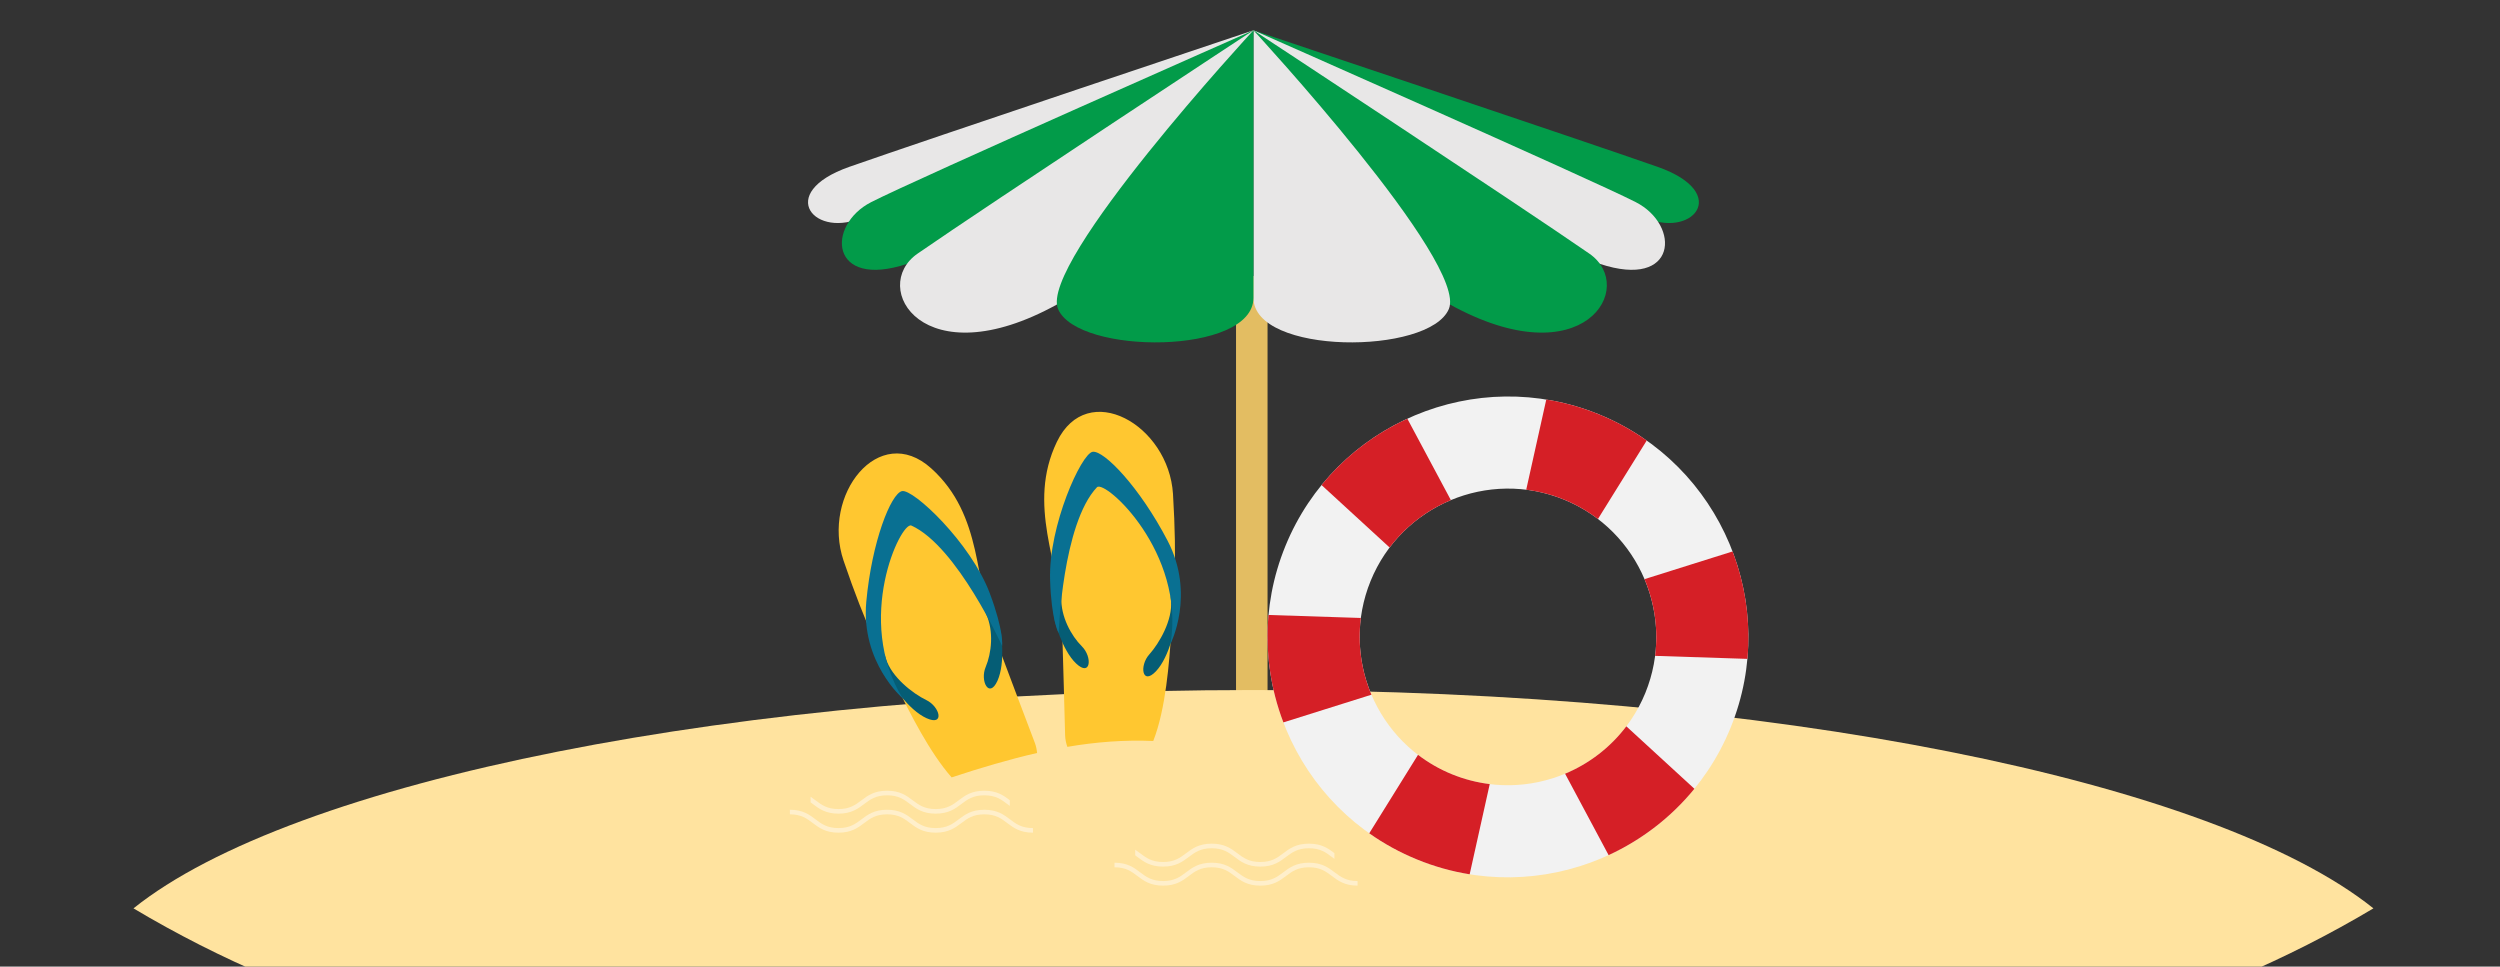 <?xml version="1.0" encoding="utf-8"?>
<!-- Generator: Adobe Illustrator 15.0.0, SVG Export Plug-In . SVG Version: 6.00 Build 0)  -->
<!DOCTYPE svg PUBLIC "-//W3C//DTD SVG 1.1//EN" "http://www.w3.org/Graphics/SVG/1.1/DTD/svg11.dtd">
<svg version="1.1" id="Layer_1" xmlns="http://www.w3.org/2000/svg" xmlns:xlink="http://www.w3.org/1999/xlink" x="0px" y="0px"
	 width="516px" height="199.5px" viewBox="0 0 516 199.5" enable-background="new 0 0 516 199.5" xml:space="preserve">
<rect x="0" y="0" width="516" height="199.5" fill="#333333" stroke="none"/>
<g id="Layer_1_1_" display="none">
	<g id="Ebene_1" display="inline">
		<g>
			<g>
				<path fill="#CAAB8E" d="M314.734,186.048c-3.761-22.979-22.629-45.639-47.353-44.315c-24.722-1.315-43.586,21.338-47.346,44.315
					H314.734z"/>
				<path opacity="0.4" fill="#41281B" enable-background="new    " d="M267.383,145.256c-22.802-1.216-40.216,19.604-43.784,40.792
					h87.576C307.604,164.855,290.186,144.035,267.383,145.256z"/>
			</g>
			<g>
				
					<linearGradient id="SVGID_1_" gradientUnits="userSpaceOnUse" x1="1342.817" y1="2058.11" x2="1342.817" y2="2085.308" gradientTransform="matrix(1.157 0 0 1.199 -1286.66 -2324.825)">
					<stop  offset="0" style="stop-color:#960000"/>
					<stop  offset="1" style="stop-color:#FF0000"/>
				</linearGradient>
				<path fill="url(#SVGID_1_)" d="M305.415,159.771c0-9.004-17.028-16.306-38.032-16.305c-21.007,0.006-38.035,7.307-38.035,16.313
					s17.029,16.307,38.038,16.305C288.389,176.08,305.415,168.777,305.415,159.771z"/>
				<path fill="#A21900" d="M261.717,175.199l2.822,1.943c0.172,0.114,0.273,0.393,0.218,0.59l-0.903,3.227
					c-0.076,0.273,0.026,0.387,0.094,0.432c0.068,0.045,0.219,0.094,0.451-0.072l2.785-1.986c0.168-0.122,0.465-0.133,0.645-0.021
					l2.714,2.018l0.01,0.006l0.011,0.009c0.244,0.153,0.39,0.095,0.451,0.048c0.065-0.051,0.161-0.172,0.069-0.438
					c-0.002-0.001-0.929-3.374-0.929-3.374c-0.065-0.187,0.019-0.468,0.181-0.597l2.712-1.909l0.008-0.007l0.01-0.006
					c0.227-0.177,0.215-0.326,0.186-0.403c-0.025-0.071-0.115-0.198-0.407-0.194c-0.003-0.001-3.495-0.146-3.489-0.146
					c-0.213,0.002-0.461-0.164-0.537-0.354c0.004,0.009-1.25-2.81-1.25-2.81c-0.106-0.269-0.262-0.303-0.342-0.299
					c-0.084,0.002-0.234,0.045-0.322,0.312c-0.002,0.008-1.021,2.892-1.021,2.892c-0.062,0.186-0.301,0.362-0.512,0.373
					l-3.466,0.166c-0.286,0.014-0.367,0.146-0.391,0.221C261.484,174.889,261.48,175.039,261.717,175.199z"/>
			</g>
			<g>
				<g>
					<path fill="#41281B" d="M248.894,72.965c-2.01,5.787,9.614,15.184,0.381,19.931c-3.675,1.889-3.919-0.757-4.805-3.894
						c-1.278-4.533-2.979-8.972-5.21-13.124c-1.323-2.462-2.875-4.643-4.382-6.814c-7.729-11.132-19.027-13.413-31.673-15.803
						c-10.353-1.955-17.174-2.27-24.283-10.977c-6.856-8.398-6.387-33.587,8.238-36.171c5.58-0.987,3.205,5.734,2.389,9.809
						c-1.439,7.169-1.24,11.939,2.725,18.264c2.911,4.643,7.34,9.051,10.494,1.892c2.168-4.924,0.874-12.68,6.578-15.357
						c7.009-3.287,7.149,3.212,4.642,7.814c-2.233,4.097-3.918,9.764-0.856,13.963c2.351,3.229,8.241,7.16,12.305,5.184
						c9.481-4.618,0.023-18.649,9.682-23.558c6.642-3.374,8.532,2.45,6.678,7.571c-1.637,4.517-3.126,9.011-4.116,13.733
						c-2.581,12.291,9.277,11.299,13.413,20.214C252.765,69.25,249.868,70.164,248.894,72.965z"/>
					<g opacity="0.5">
						
							<linearGradient id="SVGID_2_" gradientUnits="userSpaceOnUse" x1="1302.273" y1="2042.884" x2="1321.348" y2="1980.495" gradientTransform="matrix(1 0 0 1 -1096.164 -1962.582)">
							<stop  offset="0.5" style="stop-color:#41281B"/>
							<stop  offset="0.691" style="stop-color:#432A1D"/>
							<stop  offset="0.759" style="stop-color:#483024"/>
							<stop  offset="0.808" style="stop-color:#523B2F"/>
							<stop  offset="0.848" style="stop-color:#604B40"/>
							<stop  offset="0.882" style="stop-color:#736056"/>
							<stop  offset="0.912" style="stop-color:#897A72"/>
							<stop  offset="0.939" style="stop-color:#A49892"/>
							<stop  offset="0.964" style="stop-color:#C4BCB8"/>
							<stop  offset="0.986" style="stop-color:#E6E3E1"/>
							<stop  offset="1" style="stop-color:#FFFFFF"/>
						</linearGradient>
						<path fill="url(#SVGID_2_)" d="M188.177,6.729c-0.267,0-0.568,0.029-0.893,0.087c-5.855,1.035-8.766,5.781-10.177,9.582
							c-3.065,8.251-1.958,20.136,2.367,25.435c6.174,7.562,11.92,8.586,20.616,10.138c1.044,0.186,2.125,0.379,3.248,0.59
							c12.399,2.343,24.112,4.557,32.125,16.098l0.385,0.553c1.382,1.986,2.809,4.041,4.039,6.328
							c2.132,3.966,3.905,8.431,5.269,13.269c0.088,0.315,0.17,0.623,0.251,0.924c0.583,2.191,0.911,3.084,1.812,3.084
							c0.432,0,1.014-0.187,1.729-0.554c4.686-2.409,3.55-5.789,1.122-11.067c-1.341-2.917-2.728-5.934-1.849-8.463
							c0.363-1.047,0.961-1.846,1.489-2.552c1.004-1.342,1.666-2.229,0.735-4.239c-1.556-3.352-4.286-5.248-6.926-7.081
							c-4.029-2.796-8.195-5.689-6.539-13.579c1.051-5.012,2.685-9.804,4.143-13.83c0.904-2.496,0.841-5.032-0.161-6.459
							c-0.538-0.767-1.323-1.156-2.332-1.156h-0.001c-0.91,0-1.983,0.311-3.189,0.924c-4.463,2.269-4.49,6.666-4.518,11.32
							c-0.028,4.794-0.058,9.75-5.175,12.243c-0.825,0.401-1.748,0.605-2.746,0.605c-3.802,0-8.299-3.056-10.449-6.011
							c-3.593-4.93-1.037-11.341,0.806-14.724c1.388-2.549,1.8-5.399,0.981-6.781c-0.349-0.586-0.913-0.872-1.725-0.872
							c-0.8,0-1.799,0.278-2.967,0.827c-3.462,1.624-4.101,5.325-4.774,9.244c-0.343,1.981-0.695,4.029-1.455,5.755
							c-1.227,2.785-2.792,4.199-4.65,4.199c-2.218,0-4.606-2.019-7.101-6c-4.195-6.695-4.229-11.767-2.819-18.783
							c0.11-0.552,0.246-1.14,0.39-1.762c0.574-2.481,1.288-5.573,0.346-6.758C189.301,6.903,188.84,6.729,188.177,6.729
							L188.177,6.729z"/>
					</g>
				</g>
				<g>
					<path fill="#41281B" d="M285.855,72.961c2.014,5.788-9.608,15.185-0.375,19.932c3.674,1.887,3.918-0.759,4.803-3.896
						c1.277-4.532,2.976-8.971,5.21-13.125c1.321-2.461,2.873-4.641,4.379-6.813c7.728-11.134,19.026-13.417,31.669-15.811
						c10.354-1.956,17.174-2.272,24.281-10.98C362.68,33.87,362.207,8.68,347.58,6.1c-5.58-0.987-3.207,5.733-2.389,9.807
						c1.439,7.169,1.241,11.938-2.723,18.264c-2.909,4.646-7.34,9.054-10.493,1.895c-2.17-4.923-0.875-12.679-6.579-15.357
						c-7.009-3.284-7.148,3.214-4.643,7.816c2.231,4.097,3.92,9.761,0.86,13.964c-2.353,3.229-8.239,7.162-12.306,5.184
						c-9.484-4.615-0.028-18.648-9.688-23.556c-6.643-3.373-8.525,2.452-6.678,7.574c1.641,4.517,3.131,9.01,4.119,13.732
						c2.582,12.291-9.271,11.3-13.408,20.216C281.984,69.247,284.881,70.161,285.855,72.961z"/>
					<g opacity="0.5">
						
							<linearGradient id="SVGID_3_" gradientUnits="userSpaceOnUse" x1="-200.705" y1="2044.266" x2="-181.627" y2="1981.865" gradientTransform="matrix(-1 0 0 1 127.936 -1963.969)">
							<stop  offset="0.5" style="stop-color:#41281B"/>
							<stop  offset="0.691" style="stop-color:#432A1D"/>
							<stop  offset="0.759" style="stop-color:#483024"/>
							<stop  offset="0.808" style="stop-color:#523B2F"/>
							<stop  offset="0.848" style="stop-color:#604B40"/>
							<stop  offset="0.882" style="stop-color:#736056"/>
							<stop  offset="0.912" style="stop-color:#897A72"/>
							<stop  offset="0.939" style="stop-color:#A49892"/>
							<stop  offset="0.964" style="stop-color:#C4BCB8"/>
							<stop  offset="0.986" style="stop-color:#E6E3E1"/>
							<stop  offset="1" style="stop-color:#FFFFFF"/>
						</linearGradient>
						<path fill="url(#SVGID_3_)" d="M346.563,6.715c-0.663-0.001-1.122,0.174-1.407,0.532c-0.942,1.186-0.229,4.275,0.347,6.758
							c0.146,0.622,0.281,1.209,0.392,1.761c1.409,7.017,1.382,12.089-2.814,18.784c-2.494,3.981-4.882,6-7.102,6.001
							c-1.858,0-3.425-1.413-4.649-4.197c-0.76-1.725-1.113-3.774-1.454-5.754c-0.677-3.919-1.315-7.62-4.778-9.244
							c-1.166-0.548-2.166-0.826-2.967-0.825c-0.813-0.001-1.375,0.284-1.725,0.872c-0.819,1.381-0.407,4.232,0.98,6.781
							c1.845,3.382,4.4,9.794,0.811,14.725c-2.148,2.953-6.646,6.01-10.447,6.01c-0.998,0.001-1.921-0.203-2.746-0.604
							c-5.116-2.492-5.146-7.448-5.178-12.242c-0.027-4.654-0.055-9.052-4.521-11.32c-1.207-0.612-2.277-0.923-3.189-0.923l0,0
							c-1.008,0-1.793,0.389-2.33,1.156c-1.002,1.428-1.064,3.962-0.162,6.461c1.461,4.023,3.095,8.816,4.146,13.828
							c1.656,7.889-2.509,10.784-6.535,13.581c-2.643,1.834-5.369,3.73-6.924,7.082c-0.933,2.01-0.27,2.896,0.734,4.238
							c0.525,0.705,1.126,1.505,1.486,2.552c0.881,2.53-0.506,5.547-1.848,8.464c-2.426,5.279-3.563,8.658,1.125,11.067
							c0.715,0.367,1.295,0.552,1.729,0.552c0.899,0,1.229-0.892,1.813-3.083c0.078-0.301,0.16-0.611,0.25-0.924
							c1.363-4.837,3.135-9.303,5.268-13.27c1.229-2.289,2.656-4.343,4.039-6.33l0.384-0.552
							c8.011-11.543,19.724-13.758,32.122-16.102c1.124-0.213,2.203-0.406,3.248-0.593c8.696-1.552,14.44-2.578,20.615-10.14
							c4.323-5.299,5.428-17.187,2.361-25.436c-1.413-3.8-4.325-8.547-10.18-9.581C347.129,6.744,346.828,6.714,346.563,6.715
							L346.563,6.715z"/>
					</g>
				</g>
			</g>
			<g>
				<g>
					<path fill="#CAAB8E" d="M187.365,77.849c9.505,7.092,24.609,17.487,37.1,11.836c3.455-1.566,6.053-4.269,8.682-6.918
						c5.161-5.198,8.031-6.596,15.796-4.7c-7.778-6.466-16.924-13.501-27.441-14.117c-5.741-0.333-11.436,1.036-16.744,3.151
						C194.98,70.995,187.196,77.724,187.365,77.849z"/>
					<g opacity="0.65">
						<path fill="#41281B" d="M242.964,75.361c-7.226-4.737-16.525-7.803-25.388-6.747c-12.894,1.539-17.659,6.127-21.547,9.184
							c6.628,3.555,15.059,9.716,23.761,7.892c4.587-0.962,7.25-4.222,10.883-6.349C234.405,77.155,238.708,76.527,242.964,75.361z"
							/>
					</g>
				</g>
				<g>
					<path fill="#CAAB8E" d="M347.385,77.834c-9.502,7.095-24.604,17.493-37.096,11.845c-3.455-1.566-6.057-4.267-8.686-6.918
						c-5.16-5.197-8.029-6.593-15.795-4.696c7.775-6.468,16.922-13.505,27.438-14.122c5.742-0.335,11.438,1.035,16.746,3.148
						C339.77,70.983,347.555,77.709,347.385,77.834z"/>
					<g opacity="0.65">
						<path fill="#41281B" d="M304.078,79.334c3.633,2.127,6.297,5.387,10.885,6.347c8.701,1.823,17.129-4.339,23.76-7.895
							c-3.889-3.056-8.653-7.644-21.549-9.179c-8.865-1.055-18.162,2.013-25.385,6.75C296.044,76.522,300.348,77.15,304.078,79.334z
							"/>
					</g>
				</g>
			</g>
			<g>
				<path fill="#CAAB8E" d="M267.376,58.913c-21.56-1.322-37.258,24.973-36.436,47.581c-0.345,11.384,2.413,22.566,8.585,30.459
					l1.125,0.1c0.546,1.529,1.033,3.071,1.427,4.627l25.306-2.253l25.301,2.25c0.396-1.559,0.883-3.098,1.43-4.629l1.125-0.1
					c6.17-7.892,8.927-19.073,8.576-30.456C304.637,83.882,288.936,57.586,267.376,58.913z"/>
				<path opacity="0.4" fill="#41281B" enable-background="new    " d="M267.376,61.987c-19.958-1.224-34.487,23.117-33.726,44.042
					c-0.319,10.539,2.234,20.89,7.946,28.197l1.042,0.092c0.505,1.416,0.956,2.84,1.321,4.281l23.424-2.084l23.42,2.082
					c0.365-1.443,0.815-2.869,1.322-4.285l1.039-0.092c5.711-7.308,8.264-17.654,7.943-28.191
					C301.866,85.1,287.332,60.759,267.376,61.987z"/>
			</g>
			<path fill="#CAAB8E" d="M311.266,140.843c0-15.265-19.648-27.638-43.885-27.637c-24.238,0.003-43.885,12.379-43.882,27.646
				c0,15.27,19.649,27.646,43.888,27.646C291.619,168.494,311.266,156.111,311.266,140.843z"/>
			<g>
				<path fill="#41281B" d="M267.439,157.203c-9.077,0.001-18.166-3.443-25.1-10.377l0,0c-0.313-0.313-0.313-0.821,0-1.137l0,0
					c0.314-0.313,0.824-0.313,1.137,0l0,0c6.623,6.621,15.291,9.906,23.96,9.906l0,0c8.629,0,17.248-3.314,23.845-9.91l0,0v0.002
					c0.313-0.315,0.823-0.315,1.139,0l0,0c0.313,0.313,0.313,0.82,0,1.137l0,0c-6.899,6.902-15.94,10.379-24.979,10.379l0,0
					C267.439,157.203,267.439,157.203,267.439,157.203L267.439,157.203z"/>
				<g>
					<path fill="#41281B" d="M289.628,144.083c-0.151-0.418,0.062-0.877,0.479-1.03l0,0c0.418-0.152,0.879,0.063,1.031,0.48l0,0
						c0.377,1.044,1.361,1.688,2.404,1.688l0,0c0.293,0,0.586-0.049,0.88-0.156l0,0c0.417-0.149,0.879,0.063,1.032,0.48l0,0
						c0.148,0.418-0.064,0.88-0.48,1.03l0,0c-0.472,0.173-0.953,0.255-1.432,0.255l0,0
						C291.842,146.83,290.244,145.777,289.628,144.083L289.628,144.083z"/>
					<path fill="#41281B" d="M241.214,146.834c-0.472,0-0.957-0.083-1.425-0.252l0,0c-0.418-0.152-0.634-0.613-0.482-1.03l0,0
						c0.152-0.417,0.614-0.634,1.031-0.481l0,0c0.292,0.105,0.586,0.154,0.876,0.154l0,0c1.047,0,2.031-0.645,2.411-1.687l0,0
						c0.152-0.417,0.612-0.634,1.03-0.481l0,0c0.416,0.152,0.632,0.613,0.481,1.03l0,0c-0.619,1.692-2.215,2.747-3.919,2.747l0,0
						C241.217,146.834,241.215,146.834,241.214,146.834L241.214,146.834z"/>
				</g>
			</g>
			
				<linearGradient id="SVGID_4_" gradientUnits="userSpaceOnUse" x1="1363.543" y1="2103.607" x2="1363.543" y2="2071.865" gradientTransform="matrix(1 0 0 1 -1096.164 -1962.582)">
				<stop  offset="0" style="stop-color:#960000"/>
				<stop  offset="0.55" style="stop-color:#FF0000"/>
				<stop  offset="0.96" style="stop-color:#FF0000"/>
				<stop  offset="1" style="stop-color:#FF0000"/>
			</linearGradient>
			<path fill="url(#SVGID_4_)" d="M292.577,125.152c0-8.767-11.284-15.87-25.196-15.869c-13.919,0.003-25.199,7.107-25.199,15.873
				s11.283,15.871,25.201,15.869C281.297,141.025,292.577,133.917,292.577,125.152z"/>
			
				<linearGradient id="SVGID_5_" gradientUnits="userSpaceOnUse" x1="1363.622" y1="2102.536" x2="1363.622" y2="2072.936" gradientTransform="matrix(1 0 0 1 -1096.164 -1962.582)">
				<stop  offset="0" style="stop-color:#960000"/>
				<stop  offset="0.55" style="stop-color:#FF0000"/>
				<stop  offset="0.623" style="stop-color:#FF0303"/>
				<stop  offset="0.682" style="stop-color:#FF0D0D"/>
				<stop  offset="0.736" style="stop-color:#FF1E1E"/>
				<stop  offset="0.786" style="stop-color:#FF3636"/>
				<stop  offset="0.835" style="stop-color:#FF5555"/>
				<stop  offset="0.882" style="stop-color:#FF7B7B"/>
				<stop  offset="0.928" style="stop-color:#FFA7A7"/>
				<stop  offset="0.972" style="stop-color:#FFDADA"/>
				<stop  offset="1" style="stop-color:#FFFFFF"/>
			</linearGradient>
			<ellipse opacity="0.75" fill="url(#SVGID_5_)" enable-background="new    " cx="267.458" cy="125.154" rx="23.5" ry="14.8"/>
			<g>
				
					<linearGradient id="SVGID_6_" gradientUnits="userSpaceOnUse" x1="887.901" y1="633.208" x2="898.051" y2="585.475" gradientTransform="matrix(1 0 0 1 -612 -537.5)">
					<stop  offset="0" style="stop-color:#960000"/>
					<stop  offset="0.42" style="stop-color:#FF0000"/>
					<stop  offset="0.918" style="stop-color:#FF0000"/>
					<stop  offset="1" style="stop-color:#FF0000"/>
				</linearGradient>
				<path fill="url(#SVGID_6_)" d="M322.841,101.645c-14.308-10.749-13.706-36.851-29.59-48.57
					c-11.437-8.439-28.085-10.418-40.848-3.86c-8.716,4.48-16.218,12.24-18.911,20.264c-2.081,6.201-3.051,14.42,7.745,13.254
					c23.994-2.592,38.822-11.561,60.021,6.241c6.573,5.518,7.463,9.403,18.938,16.154
					C321.255,103.105,321.135,103.131,322.841,101.645z"/>
				<g>
					
						<linearGradient id="SVGID_7_" gradientUnits="userSpaceOnUse" x1="889.249" y1="641.316" x2="889.249" y2="583.743" gradientTransform="matrix(1 0 0 1 -612 -537.5)">
						<stop  offset="0" style="stop-color:#960000"/>
						<stop  offset="0.394" style="stop-color:#FF0000"/>
						<stop  offset="0.62" style="stop-color:#FF0202"/>
						<stop  offset="0.701" style="stop-color:#FF0909"/>
						<stop  offset="0.759" style="stop-color:#FF1414"/>
						<stop  offset="0.806" style="stop-color:#FF2525"/>
						<stop  offset="0.846" style="stop-color:#FF3B3B"/>
						<stop  offset="0.882" style="stop-color:#FF5757"/>
						<stop  offset="0.914" style="stop-color:#FF7777"/>
						<stop  offset="0.944" style="stop-color:#FF9D9D"/>
						<stop  offset="0.971" style="stop-color:#FFC8C8"/>
						<stop  offset="0.996" style="stop-color:#FFF6F6"/>
						<stop  offset="1" style="stop-color:#FFFFFF"/>
					</linearGradient>
					<path fill="url(#SVGID_7_)" d="M269.173,46.243c-5.853,0-11.501,1.315-16.341,3.803c-4.245,2.18-8.208,5.159-11.462,8.611
						c-3.313,3.513-5.729,7.358-6.99,11.117c-1.581,4.708-1.685,8.212-0.303,10.134c0.954,1.326,2.708,2,5.21,2
						c0.576,0,1.197-0.035,1.849-0.107c5.336-0.576,10.167-1.46,14.842-2.316c6.313-1.156,12.274-2.249,18.101-2.249
						c10.135,0,18.704,3.399,27.78,11.02c2.308,1.938,3.938,3.69,5.518,5.387c2.91,3.124,5.666,6.083,12.445,10.173
						c0.522-0.998,0.781-1.395,1.563-2.125c-6.565-5.433-9.852-13.9-13.319-22.846c-3.651-9.417-7.426-19.154-15.371-25.017
						c-3.293-2.43-7.027-4.326-11.104-5.632C277.553,46.899,273.375,46.243,269.173,46.243L269.173,46.243z"/>
				</g>
				<g>
					
						<radialGradient id="SVGID_8_" cx="1003.412" cy="706.868" r="8.223" gradientTransform="matrix(0.968 0.206 -0.206 0.968 -503.481 -785.359)" gradientUnits="userSpaceOnUse">
						<stop  offset="0.181" style="stop-color:#FFFFFF"/>
						<stop  offset="0.628" style="stop-color:#FDFDFD"/>
						<stop  offset="0.789" style="stop-color:#F6F6F6"/>
						<stop  offset="0.904" style="stop-color:#EBEBEB"/>
						<stop  offset="0.996" style="stop-color:#DADADA"/>
						<stop  offset="1" style="stop-color:#D9D9D9"/>
					</radialGradient>
					<circle fill="url(#SVGID_8_)" cx="322.65" cy="105.604" r="8.138"/>
					<path opacity="0.65" fill="#FFFFFF" enable-background="new    " d="M322.637,99.355c3.451,0.734,6.101,3.18,7.248,6.259
						c0.008-3.351-2.322-6.362-5.729-7.085c-1.738-0.372-3.465-0.081-4.918,0.696C320.341,99.077,321.486,99.11,322.637,99.355z"/>
				</g>
				<g>
					
						<linearGradient id="SVGID_9_" gradientUnits="userSpaceOnUse" x1="800.791" y1="689.133" x2="800.791" y2="716.843" gradientTransform="matrix(1 0 0 1 -533.154 -624.068)">
						<stop  offset="0" style="stop-color:#FFFFFF"/>
						<stop  offset="0.59" style="stop-color:#FDFDFD"/>
						<stop  offset="0.802" style="stop-color:#F6F6F6"/>
						<stop  offset="0.953" style="stop-color:#EBEBEB"/>
						<stop  offset="1" style="stop-color:#E5E5E5"/>
					</linearGradient>
					<path fill="url(#SVGID_9_)" d="M306.105,88.661c-0.021-31.566-76.938-31.479-76.937,0.365c0.003,4.301,2.937,4.806,7.042,2.003
						c18.768-12.896,44.082-12.9,62.854-0.005c4.105,2.802,7.038,2.297,7.041-2.004C306.105,88.9,306.105,88.78,306.105,88.661"/>
				</g>
			</g>
			<g>
				<ellipse fill="#41281B" cx="256.631" cy="98.141" rx="3.184" ry="7.561"/>
				<ellipse fill="#41281B" cx="278.113" cy="98.141" rx="3.182" ry="7.561"/>
			</g>
		</g>
		<g>
			<g>
				<path fill="#F2F2F2" d="M308.938,175.025c6.031-7.543,25.425-6.838,31.102,1.129c4.955,6.949,4.188,19.805-4.313,19.953
					c-8.646,0.176-14.782-0.049-23.405-0.851C303.84,194.493,303.667,181.604,308.938,175.025"/>
				<path fill="#FFFFFF" d="M306.836,174.454c6.01-6.78,25.406-6.077,31.1,1.128c4.973,6.283,4.233,17.876-4.268,17.979
					c-8.646,0.129-14.781-0.096-23.404-0.85C301.779,191.99,301.578,180.367,306.836,174.454"/>
			</g>
			
				<linearGradient id="SVGID_10_" gradientUnits="userSpaceOnUse" x1="933.592" y1="723.43" x2="962.287" y2="723.43" gradientTransform="matrix(-1 0 0 1 1254.457 -537.5)">
				<stop  offset="0.39" style="stop-color:#960000"/>
				<stop  offset="0.414" style="stop-color:#A90000"/>
				<stop  offset="0.456" style="stop-color:#C40000"/>
				<stop  offset="0.504" style="stop-color:#DA0000"/>
				<stop  offset="0.561" style="stop-color:#EB0000"/>
				<stop  offset="0.63" style="stop-color:#F60000"/>
				<stop  offset="0.728" style="stop-color:#FD0000"/>
				<stop  offset="1" style="stop-color:#FF0000"/>
			</linearGradient>
			<path fill="url(#SVGID_10_)" d="M306.516,181.373c0.031-0.002,0.063-0.002,0.093-0.006c2.522-0.213,5.396-1.348,8.002-0.975
				c2.839,0.403,6.043,3.235,6.241,6.207c0.007,0.072,0.011,0.146,0.014,0.223c0,0.012,0,0.025,0,0.037
				c0,0.072-0.003,0.146-0.009,0.22c-0.033,0.778-0.282,1.56-0.817,2.3c-2.627,3.643-8.791,1.743-13.522,1.021
				c-4.729,0.722-10.896,2.621-13.519-1.021c-0.535-0.74-0.786-1.521-0.82-2.3c-0.006-0.072-0.008-0.146-0.008-0.22
				c0-0.012,0.001-0.025,0.001-0.037c0-0.075,0.005-0.148,0.013-0.223c0.197-2.972,3.402-5.804,6.24-6.207
				c2.605-0.373,5.479,0.762,8.002,0.975C306.456,181.371,306.484,181.371,306.516,181.373z"/>
		</g>
		<g>
			<g>
				<path fill="#F2F2F2" d="M225.644,175.025c-6.033-7.543-25.425-6.838-31.101,1.129c-4.956,6.949-4.19,19.805,4.312,19.953
					c8.646,0.176,14.782-0.049,23.405-0.851C230.741,194.493,230.914,181.604,225.644,175.025"/>
				<path fill="#FFFFFF" d="M227.746,174.454c-6.014-6.78-25.408-6.077-31.1,1.128c-4.971,6.283-4.235,17.876,4.266,17.979
					c8.646,0.129,14.781-0.096,23.405-0.85C232.799,191.99,233.001,180.367,227.746,174.454"/>
			</g>
			
				<linearGradient id="SVGID_11_" gradientUnits="userSpaceOnUse" x1="825.717" y1="723.43" x2="854.411" y2="723.43" gradientTransform="matrix(1 0 0 1 -612 -537.5)">
				<stop  offset="0.39" style="stop-color:#960000"/>
				<stop  offset="0.414" style="stop-color:#A90000"/>
				<stop  offset="0.456" style="stop-color:#C40000"/>
				<stop  offset="0.504" style="stop-color:#DA0000"/>
				<stop  offset="0.561" style="stop-color:#EB0000"/>
				<stop  offset="0.63" style="stop-color:#F60000"/>
				<stop  offset="0.728" style="stop-color:#FD0000"/>
				<stop  offset="1" style="stop-color:#FF0000"/>
			</linearGradient>
			<path fill="url(#SVGID_11_)" d="M228.064,181.373c-0.03-0.002-0.061-0.002-0.091-0.006c-2.524-0.213-5.396-1.348-8.001-0.975
				c-2.84,0.403-6.044,3.235-6.243,6.207c-0.006,0.072-0.01,0.146-0.011,0.223c0,0.012-0.001,0.025-0.001,0.037
				c0,0.072,0.002,0.146,0.007,0.22c0.034,0.778,0.286,1.56,0.819,2.3c2.626,3.643,8.79,1.743,13.521,1.021
				c4.731,0.722,10.896,2.621,13.521-1.021c0.533-0.74,0.784-1.521,0.819-2.3c0.005-0.072,0.007-0.146,0.007-0.22
				c0-0.012,0-0.025-0.001-0.037c-0.001-0.075-0.004-0.148-0.012-0.223c-0.198-2.972-3.402-5.804-6.242-6.207
				c-2.606-0.373-5.477,0.762-8.003,0.975C228.125,181.371,228.094,181.371,228.064,181.373z"/>
		</g>
		<g>
			
				<linearGradient id="SVGID_12_" gradientUnits="userSpaceOnUse" x1="657.567" y1="756.593" x2="744.817" y2="683.381" gradientTransform="matrix(1 0 0 1 -612 -537.5)">
				<stop  offset="0.39" style="stop-color:#960000"/>
				<stop  offset="0.414" style="stop-color:#A90000"/>
				<stop  offset="0.456" style="stop-color:#C40000"/>
				<stop  offset="0.504" style="stop-color:#DA0000"/>
				<stop  offset="0.561" style="stop-color:#EB0000"/>
				<stop  offset="0.63" style="stop-color:#F60000"/>
				<stop  offset="0.728" style="stop-color:#FD0000"/>
				<stop  offset="1" style="stop-color:#FF0000"/>
			</linearGradient>
			<path fill="url(#SVGID_12_)" d="M163.419,186.048c-13.513-26.474-40.188-47.491-72.796-45.868
				c-32.605-1.615-59.274,19.399-72.784,45.868H163.419z"/>
			<g>
				<g>
					<g>
						<g>
							<path fill="#F8DABA" d="M53.191,100.736c0,4.505-3.651,8.154-8.155,8.154c-4.499,0-8.152-3.649-8.152-8.152
								c0-4.501,3.653-8.15,8.151-8.151C49.54,92.586,53.192,96.237,53.191,100.736z"/>
							<path fill="#D0B597" d="M50.153,100.738c0,2.826-2.292,5.113-5.117,5.113c-2.822,0-5.111-2.287-5.112-5.115
								c0.001-2.82,2.289-5.108,5.111-5.108C47.861,95.627,50.153,97.915,50.153,100.738z"/>
						</g>
						<g>
							<path fill="#F8DABA" d="M144.375,100.734c0,4.504-3.652,8.151-8.151,8.151c-4.502,0-8.154-3.647-8.154-8.151
								c0-4.5,3.652-8.15,8.155-8.15C140.724,92.583,144.375,96.234,144.375,100.734z"/>
							<circle fill="#D0B597" cx="136.222" cy="100.735" r="5.112"/>
						</g>
					</g>
					<g>
						<path fill="#F8DABA" d="M90.623,63.593c-24.43-1.499-42.22,28.299-41.288,53.913c-0.392,12.898-4.976,23.098,3.418,33.832
							l1.527,0.137c0.745,2.08,1.406,4.176,1.942,6.293l34.409-3.066l34.408,3.059c0.537-2.117,1.202-4.212,1.944-6.291l1.527-0.137
							c8.39-10.734,3.803-20.932,3.408-33.829C132.85,91.887,115.06,62.091,90.623,63.593z"/>
					</g>
					<g>
						<circle fill="#EBAE92" cx="62.508" cy="121.288" r="6.201"/>
						<path fill="#EBAE92" d="M124.954,121.284c0-3.421-2.773-6.196-6.198-6.196c-3.428,0.002-6.202,2.777-6.202,6.199
							c0,3.424,2.774,6.199,6.202,6.197C122.181,127.484,124.955,124.707,124.954,121.284z"/>
					</g>
					<path fill="#F2F2F2" d="M150.533,129.654c-4.615-10.324-15.15-6.316-12.828-23.187c0.664-4.81,1.836-8.095,0.568-13.106
						c-1.169-4.635-2.604-13.973-7.502-16.256c-9.43-4.396-7.822,9.925-5.685,14.766c2.592,5.858,1.325,9.567,2.419,15.583
						c0.639,3.529,3.837,8.16,1.277,11.73c-2.386,3.338-8.347,1.931-11.925,3.433c-3.88,1.631-6.144,5.509-11.134,3.959
						c-2.277-0.704-5.758-3.37-7.694-4.485c-0.182-0.103-3.547-1.878-3.91-2.017c-0.295-0.113-0.545-0.32-0.773-0.562
						c-0.252-0.375-0.528-0.707-0.844-0.971c-0.425-0.465-0.916-0.838-1.65-0.816c-0.077,0.002-0.146,0.016-0.221,0.022
						c-0.076-0.009-0.145-0.021-0.224-0.022c-0.732-0.021-1.222,0.354-1.648,0.814c-0.315,0.27-0.59,0.598-0.844,0.973
						c-0.229,0.241-0.479,0.446-0.772,0.563c-0.363,0.137-3.732,1.913-3.911,2.019c-1.937,1.116-5.419,3.778-7.695,4.484
						c-4.991,1.548-7.254-2.328-11.134-3.958c-3.579-1.503-9.542-0.095-11.926-3.433c-2.559-3.572,0.639-8.203,1.278-11.73
						c1.093-6.016-0.173-9.726,2.419-15.584c2.141-4.842,3.746-19.165-5.681-14.767c-4.899,2.282-6.338,11.622-7.505,16.258
						c-1.27,5.012-0.101,8.298,0.565,13.106c2.324,16.867-8.21,12.86-12.828,23.185c-2.386,5.329-5.054,8.457-3.479,15.02
						c3.309,13.791,17.338,12.079,21.463,24.394c1.91,5.707,1.66,10.66,8.142,12.363c5.823,1.532,10.625-1.342,16.344,1.982
						c0.604,0.352,1.176,0.688,1.742,1.021c0.746,0.567,1.609,1.144,2.603,1.711c2.449,1.404,4.596,2.444,6.543,3.18
						c2.199,0.896,4.295,1.395,6.546,1.365c2.252,0.027,4.348-0.469,6.548-1.365c1.947-0.735,4.093-1.777,6.538-3.18
						c0.997-0.567,1.858-1.144,2.606-1.711c0.565-0.332,1.137-0.672,1.738-1.021c5.725-3.324,10.521-0.451,16.348-1.982
						c6.48-1.703,6.231-6.658,8.144-12.365c4.124-12.313,18.154-10.604,21.464-24.395
						C155.588,138.111,152.919,134.986,150.533,129.654"/>
					<path fill="#FFFFFF" d="M149.027,129.823c-4.503-9.966-14.768-6.097-12.505-22.38c0.644-4.643,1.787-7.813,0.554-12.649
						c-1.146-4.475-2.544-13.49-7.315-15.693c-9.189-4.245-7.623,9.582-5.538,14.253c2.522,5.658,1.289,9.239,2.352,15.042
						c0.623,3.405,3.744,7.873,1.252,11.321c-2.329,3.222-8.137,1.862-11.631,3.315c-3.777,1.572-5.984,5.316-10.853,3.818
						c-2.216-0.683-5.608-3.25-7.5-4.33c-0.174-0.101-3.452-1.812-3.808-1.945c-0.29-0.111-0.53-0.309-0.758-0.541
						c-0.243-0.361-0.515-0.682-0.819-0.938c-0.417-0.443-0.896-0.808-1.609-0.785c-0.076,0.002-0.144,0.014-0.217,0.021
						c-0.073-0.008-0.14-0.021-0.216-0.021c-0.716-0.021-1.191,0.34-1.61,0.782c-0.304,0.261-0.576,0.578-0.817,0.939
						c-0.229,0.233-0.471,0.43-0.76,0.541c-0.354,0.135-3.635,1.848-3.809,1.95c-1.892,1.076-5.286,3.646-7.502,4.328
						c-4.864,1.498-7.073-2.244-10.852-3.819c-3.494-1.452-9.303-0.093-11.631-3.313c-2.492-3.449,0.627-7.918,1.251-11.326
						c1.065-5.803-0.169-9.382,2.354-15.042c2.086-4.674,3.651-18.5-5.537-14.254c-4.771,2.203-6.174,11.22-7.316,15.694
						c-1.236,4.837-0.095,8.008,0.551,12.652c2.264,16.281-8.002,12.414-12.504,22.379c-2.325,5.146-4.923,8.16-3.394,14.501
						c3.227,13.31,16.902,11.661,20.926,23.541c1.859,5.512,1.62,10.291,7.935,11.938c5.678,1.478,10.36-1.299,15.938,1.913
						c0.581,0.341,1.145,0.662,1.696,0.982c0.727,0.551,1.566,1.104,2.534,1.651c2.386,1.354,4.481,2.36,6.379,3.069
						c2.146,0.861,4.183,1.345,6.381,1.32c2.198,0.021,4.236-0.459,6.384-1.322c1.896-0.709,3.992-1.715,6.374-3.067
						c0.972-0.549,1.811-1.103,2.536-1.651c0.551-0.32,1.115-0.646,1.699-0.982c5.577-3.212,10.257-0.438,15.936-1.913
						c6.313-1.65,6.076-6.431,7.938-11.938c4.022-11.886,17.701-10.234,20.92-23.543
						C153.951,137.986,151.349,134.971,149.027,129.823z"/>
					<g>
						<g>
							
								<linearGradient id="SVGID_13_" gradientUnits="userSpaceOnUse" x1="368.131" y1="1019.411" x2="368.131" y2="1007.265" gradientTransform="matrix(1.434 -1.000000e-004 0 1 -437.124 -871.367)">
								<stop  offset="0" style="stop-color:#960000"/>
								<stop  offset="0.55" style="stop-color:#FF0000"/>
								<stop  offset="0.96" style="stop-color:#FF0000"/>
								<stop  offset="1" style="stop-color:#FF0000"/>
							</linearGradient>
							<path fill="url(#SVGID_13_)" d="M100.228,142.557c0.002-3.697-4.297-6.695-9.601-6.695c-5.299,0.003-9.599,3-9.599,6.697
								s3.241,5.449,9.601,5.449C96.991,148.008,100.228,146.254,100.228,142.557z"/>
							
								<linearGradient id="SVGID_14_" gradientUnits="userSpaceOnUse" x1="368.131" y1="1018.87" x2="368.131" y2="1007.718" gradientTransform="matrix(1.434 -1.000000e-004 0 1 -437.124 -871.367)">
								<stop  offset="0" style="stop-color:#960000"/>
								<stop  offset="0.55" style="stop-color:#FF0000"/>
								<stop  offset="0.623" style="stop-color:#FF0303"/>
								<stop  offset="0.682" style="stop-color:#FF0D0D"/>
								<stop  offset="0.736" style="stop-color:#FF1E1E"/>
								<stop  offset="0.786" style="stop-color:#FF3636"/>
								<stop  offset="0.835" style="stop-color:#FF5555"/>
								<stop  offset="0.882" style="stop-color:#FF7B7B"/>
								<stop  offset="0.928" style="stop-color:#FFA7A7"/>
								<stop  offset="0.972" style="stop-color:#FFDADA"/>
								<stop  offset="1" style="stop-color:#FFFFFF"/>
							</linearGradient>
							<path opacity="0.75" fill="url(#SVGID_14_)" enable-background="new    " d="M99.583,142.559
								c0.001-3.449-4.011-6.246-8.954-6.244c-4.942,0-8.955,2.795-8.955,6.244c0,3.447,3.021,4.908,8.957,4.908
								C96.564,147.467,99.584,146.006,99.583,142.559z"/>
						</g>
						<g>
							<g>
								<path fill="#F2F2F2" d="M85.685,120.803c-7.013,2.646-7.211,9.01-16.409,12.482c-12.562,4.74-14.667-4.786-21.314-8.99
									c-0.41-2.763,1.638,35.895,35.13,23.264c5.362-2.023,12.252-8.358,14.782-13.957
									C101.765,124.99,94.667,117.415,85.685,120.803z"/>
								<path fill="#F2F2F2" d="M95.577,120.803c7.011,2.643,7.207,9.006,16.407,12.48c12.562,4.738,14.668-4.788,21.315-8.992
									c0.408-2.762-1.642,35.896-35.134,23.268c-5.361-2.023-12.25-8.357-14.778-13.955
									C79.496,124.992,86.597,117.417,95.577,120.803z"/>
							</g>
							<g>
								<path fill="#FFFFFF" d="M85.912,122.073c-6.689,2.362-6.879,8.047-15.651,11.144c-11.986,4.23-14-2.798-20.338-6.548
									c2.078,13.201,15.131,25.78,33.516,19.289c5.118-1.806,11.69-7.463,14.101-12.458
									C101.251,125.811,94.481,119.048,85.912,122.073z"/>
								<path fill="#FFFFFF" d="M95.351,122.073c6.688,2.36,6.873,8.043,15.65,11.142c11.985,4.23,13.998-2.8,20.335-6.551
									c-2.076,13.204-15.129,25.781-33.518,19.293c-5.118-1.807-11.691-7.461-14.099-12.455
									C80.008,125.813,86.78,119.05,95.351,122.073z"/>
							</g>
						</g>
					</g>
					<g>
						<ellipse fill="#640000" cx="79.818" cy="100.666" rx="3.204" ry="7.61"/>
						<ellipse fill="#640000" cx="101.444" cy="100.666" rx="3.204" ry="7.61"/>
					</g>
					<g>
						<path fill="#FFFFFF" d="M95.306,92.149c5.435,0.479,7.379-3.443,14.519-2.812c9.744,0.859,8.911,6.424,12.156,11.077
							c2.753-9.912-2.373-22.888-17.326-24.209c-4.157-0.369-10.564,1.495-13.852,4.228C85.747,84.631,88.333,91.532,95.306,92.149z
							"/>
						<path fill="#FFFFFF" d="M85.957,92.149c-5.435,0.479-7.381-3.443-14.517-2.811c-9.746,0.857-8.915,6.424-12.158,11.078
							c-2.754-9.913,2.372-22.891,17.326-24.212c4.154-0.369,10.564,1.496,13.854,4.228C95.516,84.631,92.93,91.532,85.957,92.149z"
							/>
					</g>
					<path fill="#A21900" d="M119.913,103.736c-1.328-4.616-9.733-4.625-12.958-4.625c-6.311,0.005-12.305,3.946-12.965,4.39
						c-1.992-1.231-4.724-1.231-6.718,0c-0.659-0.444-6.654-4.385-12.965-4.39c-3.222,0-11.631,0.01-12.96,4.625
						c-0.504,1.769-0.77,3.063-0.771,4.89c0,3.452,0.794,11.365,7.956,13.205c1.805,0.458,3.521,0.674,5.124,0.675
						c6.56-0.001,11.299-3.598,12.978-8.629c1.615-4.848,1.682-6.541,1.682-6.793c0.114-2.598,4.517-2.595,4.63,0
						c0,0.254,0.068,1.947,1.683,6.792c1.678,5.033,6.417,8.628,12.975,8.627c1.605,0.001,3.319-0.215,5.126-0.673
						c7.16-1.84,7.954-9.755,7.954-13.205C120.684,106.798,120.419,105.503,119.913,103.736 M86.226,109.583
						c-1.8,6.379-3.35,9.728-9.476,11.331c-1.175,0.307-2.421,0.465-3.67,0.464c-5.274-0.005-10.563-2.792-10.804-9.058
						c-0.03-0.758-0.047-1.461-0.047-2.105c0.019-6.029,1.259-7.298,4.165-8.559c1.61-0.69,4.17-1.26,6.968-1.315
						c0.147-0.002,0.295-0.004,0.443-0.004c2.657,0,5.496,0.474,7.939,1.726c0.009,0.004,0.3,0.119,0.742,0.357
						c1.333,0.719,3.971,2.53,3.967,5.563C86.454,108.479,86.384,109.012,86.226,109.583z M118.986,112.318
						c-0.243,6.268-5.532,9.05-10.803,9.058c-1.251,0-2.499-0.158-3.673-0.462c-6.124-1.605-7.673-4.952-9.472-11.332
						c-0.157-0.57-0.229-1.104-0.229-1.602c-0.004-3.031,2.635-4.845,3.966-5.563c0.442-0.238,0.732-0.354,0.743-0.357
						c2.443-1.252,5.281-1.726,7.938-1.726c0.148-0.001,0.298,0.004,0.444,0.005c2.798,0.057,5.355,0.625,6.968,1.313
						c2.906,1.262,4.145,2.529,4.161,8.559C119.03,110.857,119.015,111.559,118.986,112.318z"/>
					<g>
						
							<linearGradient id="SVGID_15_" gradientUnits="userSpaceOnUse" x1="247.92" y1="1002.92" x2="247.92" y2="977.548" gradientTransform="matrix(1 0 0 1 -157.289 -870.919)">
							<stop  offset="0" style="stop-color:#960000"/>
							<stop  offset="0.55" style="stop-color:#FF0000"/>
							<stop  offset="0.96" style="stop-color:#FF0000"/>
							<stop  offset="1" style="stop-color:#FF0000"/>
						</linearGradient>
						<path fill="url(#SVGID_15_)" d="M103.323,119.307c0.002-7-5.68-12.68-12.694-12.678c-7.008,0-12.691,5.684-12.691,12.686
							c0,7.006,5.681,12.687,12.694,12.687C97.644,131.996,103.323,126.314,103.323,119.307z"/>
						
							<linearGradient id="SVGID_16_" gradientUnits="userSpaceOnUse" x1="247.92" y1="1002.062" x2="247.92" y2="978.401" gradientTransform="matrix(1 0 0 1 -157.289 -870.919)">
							<stop  offset="0" style="stop-color:#960000"/>
							<stop  offset="0.55" style="stop-color:#FF0000"/>
							<stop  offset="0.623" style="stop-color:#FF0303"/>
							<stop  offset="0.682" style="stop-color:#FF0D0D"/>
							<stop  offset="0.736" style="stop-color:#FF1E1E"/>
							<stop  offset="0.786" style="stop-color:#FF3636"/>
							<stop  offset="0.835" style="stop-color:#FF5555"/>
							<stop  offset="0.882" style="stop-color:#FF7B7B"/>
							<stop  offset="0.928" style="stop-color:#FFA7A7"/>
							<stop  offset="0.972" style="stop-color:#FFDADA"/>
							<stop  offset="1" style="stop-color:#FFFFFF"/>
						</linearGradient>
						<path opacity="0.75" fill="url(#SVGID_16_)" enable-background="new    " d="M102.465,119.307
							c0-6.529-5.299-11.826-11.834-11.824c-6.536,0-11.832,5.3-11.833,11.832c0.001,6.535,5.297,11.832,11.833,11.828
							C97.166,131.141,102.464,125.843,102.465,119.307z"/>
					</g>
				</g>
				<g>
					
						<linearGradient id="SVGID_17_" gradientUnits="userSpaceOnUse" x1="339.089" y1="884.784" x2="352.623" y2="821.134" gradientTransform="matrix(1 0 0 1 -236.135 -784.352)">
						<stop  offset="0" style="stop-color:#960000"/>
						<stop  offset="0.42" style="stop-color:#FF0000"/>
						<stop  offset="0.918" style="stop-color:#FF0000"/>
						<stop  offset="1" style="stop-color:#FF0000"/>
					</linearGradient>
					<path fill="url(#SVGID_17_)" d="M165.551,108.352c-19.083-14.332-18.281-49.139-39.458-64.77
						c-15.255-11.255-37.458-13.896-54.476-5.147C59.992,44.408,49.993,54.755,46.4,65.457c-2.776,8.268-4.068,19.23,10.329,17.674
						c31.995-3.454,51.767-15.414,80.04,8.322c8.762,7.361,9.95,12.542,25.25,21.539
						C163.435,110.296,163.271,110.334,165.551,108.352z"/>
					<g>
						
							<linearGradient id="SVGID_18_" gradientUnits="userSpaceOnUse" x1="340.887" y1="895.596" x2="340.887" y2="818.826" gradientTransform="matrix(1 0 0 1 -236.135 -784.352)">
							<stop  offset="0" style="stop-color:#960000"/>
							<stop  offset="0.394" style="stop-color:#FF0000"/>
							<stop  offset="0.62" style="stop-color:#FF0202"/>
							<stop  offset="0.701" style="stop-color:#FF0909"/>
							<stop  offset="0.759" style="stop-color:#FF1414"/>
							<stop  offset="0.806" style="stop-color:#FF2525"/>
							<stop  offset="0.846" style="stop-color:#FF3B3B"/>
							<stop  offset="0.882" style="stop-color:#FF5757"/>
							<stop  offset="0.914" style="stop-color:#FF7777"/>
							<stop  offset="0.944" style="stop-color:#FF9D9D"/>
							<stop  offset="0.971" style="stop-color:#FFC8C8"/>
							<stop  offset="0.996" style="stop-color:#FFF6F6"/>
							<stop  offset="1" style="stop-color:#FFFFFF"/>
						</linearGradient>
						<path fill="url(#SVGID_18_)" d="M93.979,34.474c-7.802,0-15.34,1.753-21.79,5.07c-5.659,2.908-10.945,6.879-15.282,11.483
							c-4.421,4.687-7.64,9.813-9.326,14.827c-2.104,6.276-2.243,10.95-0.404,13.512c1.273,1.769,3.613,2.667,6.949,2.668
							c0.769-0.001,1.596-0.05,2.465-0.144c7.117-0.768,13.562-1.948,19.792-3.089c8.42-1.541,16.37-2.997,24.136-2.998
							c13.521,0,24.949,4.531,37.052,14.693c3.08,2.584,5.254,4.923,7.358,7.184c3.882,4.166,7.554,8.112,16.594,13.564
							c0.698-1.331,1.044-1.857,2.088-2.832c-8.756-7.243-13.137-18.538-17.763-30.466c-4.866-12.558-9.901-25.542-20.494-33.36
							c-4.396-3.241-9.376-5.768-14.81-7.51C105.153,35.349,99.584,34.474,93.979,34.474L93.979,34.474z"/>
					</g>
					<g>
						
							<radialGradient id="SVGID_19_" cx="536.871" cy="1077.467" r="11.456" gradientTransform="matrix(0.926 0.197 -0.197 0.926 -119.911 -990.244)" gradientUnits="userSpaceOnUse">
							<stop  offset="0.181" style="stop-color:#FFFFFF"/>
							<stop  offset="0.628" style="stop-color:#FDFDFD"/>
							<stop  offset="0.789" style="stop-color:#F6F6F6"/>
							<stop  offset="0.904" style="stop-color:#EBEBEB"/>
							<stop  offset="0.996" style="stop-color:#DADADA"/>
							<stop  offset="1" style="stop-color:#D9D9D9"/>
						</radialGradient>
						<path fill="url(#SVGID_19_)" d="M175.906,115.887c-1.246,5.859-7.005,9.6-12.869,8.355c-5.861-1.246-9.604-7.008-8.359-12.867
							c1.249-5.861,7.009-9.605,12.87-8.355C173.411,104.264,177.153,110.027,175.906,115.887z"/>
						<path opacity="0.65" fill="#FFFFFF" enable-background="new    " d="M165.275,105.3c4.602,0.979,8.135,4.239,9.664,8.343
							c0.012-4.467-3.1-8.479-7.64-9.444c-2.32-0.492-4.619-0.105-6.555,0.931C162.213,104.928,163.744,104.975,165.275,105.3z"/>
					</g>
					<g>
						
							<linearGradient id="SVGID_20_" gradientUnits="userSpaceOnUse" x1="249.219" y1="930.491" x2="249.219" y2="967.445" gradientTransform="matrix(1 0 0 1 -157.289 -870.919)">
							<stop  offset="0" style="stop-color:#FFFFFF"/>
							<stop  offset="0.59" style="stop-color:#FDFDFD"/>
							<stop  offset="0.802" style="stop-color:#F6F6F6"/>
							<stop  offset="0.953" style="stop-color:#EBEBEB"/>
							<stop  offset="1" style="stop-color:#E5E5E5"/>
						</linearGradient>
						<path fill="url(#SVGID_20_)" d="M143.23,91.039c-0.025-42.094-102.601-41.978-102.6,0.489c0.007,5.736,3.917,6.407,9.394,2.67
							c25.03-17.201,58.789-17.204,83.817-0.01c5.476,3.735,9.386,3.065,9.389-2.673C143.23,91.358,143.23,91.198,143.23,91.039"/>
					</g>
				</g>
			</g>
		</g>
		<g>
			<g>
				<path fill="#F2F2F2" d="M145.143,175.025c6.031-7.543,25.425-6.838,31.099,1.129c4.955,6.951,4.188,19.805-4.313,19.953
					c-8.644,0.176-14.78-0.047-23.401-0.85C140.046,194.493,139.872,181.604,145.143,175.025"/>
				<path fill="#FFFFFF" d="M143.042,174.454c6.011-6.78,25.404-6.077,31.096,1.128c4.972,6.285,4.234,17.876-4.266,17.98
					c-8.644,0.127-14.78-0.1-23.404-0.854C137.985,191.99,137.784,180.367,143.042,174.454"/>
			</g>
			
				<linearGradient id="SVGID_21_" gradientUnits="userSpaceOnUse" x1="1097.387" y1="723.43" x2="1126.081" y2="723.43" gradientTransform="matrix(-1 0 0 1 1254.457 -537.5)">
				<stop  offset="0.39" style="stop-color:#960000"/>
				<stop  offset="0.414" style="stop-color:#A90000"/>
				<stop  offset="0.456" style="stop-color:#C40000"/>
				<stop  offset="0.504" style="stop-color:#DA0000"/>
				<stop  offset="0.561" style="stop-color:#EB0000"/>
				<stop  offset="0.63" style="stop-color:#F60000"/>
				<stop  offset="0.728" style="stop-color:#FD0000"/>
				<stop  offset="1" style="stop-color:#FF0000"/>
			</linearGradient>
			<path fill="url(#SVGID_21_)" d="M142.722,181.373c0.03-0.002,0.06-0.002,0.09-0.004c2.524-0.215,5.396-1.35,8.002-0.977
				c2.841,0.403,6.043,3.235,6.242,6.207c0.007,0.072,0.012,0.146,0.013,0.223c0,0.012,0.002,0.025,0.002,0.037
				c0,0.072-0.003,0.146-0.008,0.221c-0.037,0.777-0.286,1.561-0.819,2.299c-2.627,3.643-8.791,1.743-13.521,1.023
				c-4.732,0.72-10.896,2.619-13.521-1.023c-0.533-0.738-0.784-1.521-0.82-2.299c-0.005-0.072-0.006-0.146-0.006-0.221
				c0-0.012,0-0.025,0-0.037c0.001-0.075,0.004-0.148,0.011-0.223c0.2-2.972,3.403-5.804,6.244-6.207
				c2.605-0.373,5.478,0.762,8.001,0.977C142.66,181.371,142.69,181.371,142.722,181.373z"/>
		</g>
		<g>
			<g>
				<path fill="#F2F2F2" d="M36.002,175.025c-6.032-7.543-25.428-6.838-31.101,1.129c-4.958,6.951-4.192,19.805,4.313,19.953
					c8.645,0.176,14.781-0.047,23.403-0.85C41.1,194.493,41.271,181.604,36.002,175.025"/>
				<path fill="#FFFFFF" d="M38.104,174.454c-6.013-6.78-25.409-6.077-31.101,1.128c-4.974,6.285-4.236,17.876,4.266,17.98
					c8.646,0.127,14.781-0.1,23.405-0.854C43.157,191.99,43.359,180.367,38.104,174.454"/>
			</g>
			
				<linearGradient id="SVGID_22_" gradientUnits="userSpaceOnUse" x1="636.072" y1="723.43" x2="664.769" y2="723.43" gradientTransform="matrix(1 0 0 1 -612 -537.5)">
				<stop  offset="0.39" style="stop-color:#960000"/>
				<stop  offset="0.414" style="stop-color:#A90000"/>
				<stop  offset="0.456" style="stop-color:#C40000"/>
				<stop  offset="0.504" style="stop-color:#DA0000"/>
				<stop  offset="0.561" style="stop-color:#EB0000"/>
				<stop  offset="0.63" style="stop-color:#F60000"/>
				<stop  offset="0.728" style="stop-color:#FD0000"/>
				<stop  offset="1" style="stop-color:#FF0000"/>
			</linearGradient>
			<path fill="url(#SVGID_22_)" d="M38.421,181.373c-0.031-0.002-0.061-0.002-0.091-0.004c-2.524-0.215-5.396-1.35-8.002-0.977
				c-2.839,0.403-6.042,3.235-6.242,6.207c-0.007,0.072-0.011,0.146-0.013,0.223c0,0.012,0,0.025-0.001,0.037
				c0,0.072,0.003,0.146,0.009,0.221c0.035,0.777,0.286,1.561,0.818,2.299c2.626,3.643,8.791,1.743,13.521,1.023
				c4.731,0.72,10.896,2.619,13.521-1.023c0.535-0.738,0.784-1.521,0.82-2.299c0.005-0.072,0.008-0.146,0.008-0.221
				c0-0.012-0.002-0.025-0.002-0.037c-0.001-0.075-0.005-0.148-0.01-0.223c-0.2-2.972-3.404-5.804-6.242-6.207
				c-2.606-0.373-5.479,0.762-8.005,0.977C38.481,181.371,38.452,181.371,38.421,181.373z"/>
		</g>
		<g>
			
				<linearGradient id="SVGID_23_" gradientUnits="userSpaceOnUse" x1="1039.088" y1="723.548" x2="1039.088" y2="641.234" gradientTransform="matrix(1 0 0 1 -612 -537.5)">
				<stop  offset="0.25" style="stop-color:#378200"/>
				<stop  offset="0.264" style="stop-color:#3D8801"/>
				<stop  offset="0.329" style="stop-color:#539E06"/>
				<stop  offset="0.405" style="stop-color:#64AF0A"/>
				<stop  offset="0.5" style="stop-color:#6FBA0D"/>
				<stop  offset="0.632" style="stop-color:#76C10F"/>
				<stop  offset="1" style="stop-color:#78C30F"/>
			</linearGradient>
			<path fill="url(#SVGID_23_)" d="M475.496,186.048c-2.128-8.784-6.338-18.157-11.868-27.208c-4.178-6.84-7.089-20.02-11.44-31.775
				c-1.104-4.627-2.757-8.851-5.616-12.146c-4.553-7.53-10.609-12.405-19.479-10.917c-8.873-1.488-14.934,3.387-19.484,10.917
				c-2.863,3.296-4.514,7.521-5.613,12.146c-4.354,11.756-7.264,24.937-11.445,31.776c-5.529,9.052-9.74,18.425-11.868,27.207
				H475.496L475.496,186.048z"/>
			<path fill="#FF0000" d="M464.044,152.632l-18.009-12.881l-1.313-2.969c-0.299-0.675-0.959-1.079-1.656-1.079
				c-0.219,0-0.434,0.037-0.646,0.117l-15.334,5.854l-15.335-5.854c-0.211-0.08-0.432-0.117-0.645-0.117
				c-0.697,0-1.357,0.404-1.656,1.076l-1.316,2.971l-18.008,12.882c-0.531,0.38-0.816,1.017-0.746,1.667
				c0.07,0.651,0.488,1.213,1.09,1.471l10.262,4.381l-1.732,8.711c-0.111,0.562,0.049,1.145,0.432,1.566
				c0.348,0.381,0.834,0.596,1.346,0.596c0.058,0,0.113-0.002,0.172-0.008l15.771-1.502l9.108,8.832
				c0.351,0.34,0.807,0.512,1.261,0.512c0.455,0,0.909-0.172,1.261-0.512l9.106-8.832l15.771,1.502
				c0.06,0.006,0.114,0.008,0.175,0.008c0.509,0,0.997-0.215,1.343-0.596c0.383-0.424,0.543-1.007,0.432-1.566l-1.729-8.711
				l10.258-4.381c0.602-0.258,1.019-0.817,1.089-1.471C464.863,153.648,464.576,153.012,464.044,152.632z"/>
			<g>
				<g>
					<g>
						<path fill="#F8DABA" d="M484.148,99.171c0.803,6.786,1.639,17.317-4.775,21.923c-1.779,1.272-3.875,1.791-5.957,2.34
							c-4.078,1.076-5.604,2.106-6.894,6.527c-0.984-5.745-1.863-12.333,0.858-17.759c1.486-2.961,3.813-5.407,6.396-7.448
							C478.535,100.996,484.131,99.051,484.148,99.171z"/>
						<path fill="#EBAE92" d="M472.42,121.212c2.109-1.2,4.504-1.589,6.302-3.601c3.418-3.818,2.771-9.799,2.907-14.131
							c-2.645,1.061-6.308,2.115-10.791,8.106c-3.076,4.119-4.225,9.642-3.943,14.61C468.703,124.41,470.256,122.443,472.42,121.212
							z"/>
					</g>
					<g>
						<path fill="#F8DABA" d="M370.025,99.171c-0.804,6.786-1.642,17.317,4.774,21.923c1.778,1.272,3.876,1.791,5.954,2.34
							c4.081,1.076,5.604,2.106,6.896,6.527c0.984-5.745,1.862-12.333-0.858-17.759c-1.487-2.961-3.813-5.407-6.396-7.448
							C375.639,100.996,370.04,99.051,370.025,99.171z"/>
						<path fill="#EBAE92" d="M387.277,126.198c0.282-4.97-0.862-10.491-3.944-14.61c-4.479-5.992-8.144-7.047-10.788-8.107
							c0.139,4.332-0.511,10.313,2.906,14.131c1.8,2.013,4.195,2.399,6.302,3.602C383.919,122.443,385.473,124.41,387.277,126.198z"
							/>
					</g>
				</g>
				<path fill="#F8DABA" d="M459.139,78.493h-64.103c-9.438,9.098-15.354,22.153-15.354,36.659
					c0,27.479,21.223,49.756,47.405,49.756c26.176,0,47.398-22.276,47.4-49.756C474.488,100.645,468.572,87.59,459.139,78.493z"/>
				<g>
					<path fill="#E67D3A" d="M435.205,103.975c9.541,4.146,19.326,0.992,28.994,6.676c6.777,3.986,6.347,8.777,9.1,15.207
						c8.438-9.795,5.996-27.445-16.522-37.228c-6.267-2.722-16.942-4.142-23.165-2.843
						C424.038,87.786,424.706,99.417,435.205,103.975"/>
					<path fill="#E67D3A" d="M418.97,103.975c-9.541,4.146-19.328,0.99-28.993,6.676c-6.776,3.986-6.349,8.777-9.103,15.207
						c-8.438-9.793-5.998-27.443,16.525-37.229c6.26-2.72,16.939-4.14,23.159-2.84C430.136,87.784,429.471,99.416,418.97,103.975"/>
				</g>
				<g>
					<path fill="#EBAE92" d="M402.396,131.881c0.002-3.255-2.643-5.896-5.898-5.896c-3.262,0-5.9,2.645-5.9,5.897
						c0,3.261,2.644,5.899,5.9,5.899C399.755,137.782,402.396,135.141,402.396,131.881z"/>
					<circle fill="#EBAE92" cx="457.677" cy="131.879" r="5.898"/>
				</g>
				<g>
					<ellipse fill="#640000" cx="416.306" cy="116.744" rx="3.194" ry="7.586"/>
					<path fill="#640000" d="M441.061,116.744c0,4.189-1.429,7.586-3.193,7.586c-1.764,0.001-3.191-3.396-3.189-7.586
						c-0.002-4.189,1.425-7.585,3.191-7.585C439.632,109.159,441.06,112.555,441.061,116.744z"/>
				</g>
				<g>
					
						<linearGradient id="SVGID_24_" gradientUnits="userSpaceOnUse" x1="966.166" y1="758.943" x2="966.166" y2="747.282" gradientTransform="matrix(1 0 0 1 -539.176 -623.095)">
						<stop  offset="0" style="stop-color:#960000"/>
						<stop  offset="0.55" style="stop-color:#FF0000"/>
						<stop  offset="0.96" style="stop-color:#FF0000"/>
						<stop  offset="1" style="stop-color:#FF0000"/>
					</linearGradient>
					<circle fill="url(#SVGID_24_)" cx="427.087" cy="130.093" r="5.831"/>
					
						<linearGradient id="SVGID_25_" gradientUnits="userSpaceOnUse" x1="966.168" y1="758.547" x2="966.168" y2="747.673" gradientTransform="matrix(1 0 0 1 -539.176 -623.095)">
						<stop  offset="0" style="stop-color:#960000"/>
						<stop  offset="0.55" style="stop-color:#FF0000"/>
						<stop  offset="0.623" style="stop-color:#FF0303"/>
						<stop  offset="0.682" style="stop-color:#FF0D0D"/>
						<stop  offset="0.736" style="stop-color:#FF1E1E"/>
						<stop  offset="0.786" style="stop-color:#FF3636"/>
						<stop  offset="0.835" style="stop-color:#FF5555"/>
						<stop  offset="0.882" style="stop-color:#FF7B7B"/>
						<stop  offset="0.928" style="stop-color:#FFA7A7"/>
						<stop  offset="0.972" style="stop-color:#FFDADA"/>
						<stop  offset="1" style="stop-color:#FFFFFF"/>
					</linearGradient>
					<path opacity="0.75" fill="url(#SVGID_25_)" enable-background="new    " d="M432.526,130.092c0-3.004-2.438-5.439-5.438-5.439
						c-3.004,0-5.438,2.438-5.438,5.441c0,3.004,2.438,5.436,5.439,5.434C430.091,135.527,432.526,133.092,432.526,130.092z"/>
				</g>
				<g>
					<path fill="#640000" d="M427.175,152.962c-8.658,0-17.334-3.274-23.947-9.889l0,0c-0.312-0.313-0.313-0.816,0-1.128l0,0
						c0.313-0.314,0.817-0.314,1.133-0.002l0,0c6.305,6.302,14.558,9.416,22.814,9.42l0,0c8.194-0.004,16.38-3.161,22.64-9.424l0,0
						h0.002c0.313-0.313,0.818-0.313,1.129-0.002l0,0c0.313,0.313,0.313,0.816,0.002,1.133l0,0
						c-6.568,6.564-15.166,9.892-23.771,9.892l0,0C427.175,152.962,427.175,152.962,427.175,152.962L427.175,152.962z"/>
					<g>
						<path fill="#640000" d="M448.231,140.445c-0.15-0.411,0.061-0.87,0.478-1.021l0,0c0.414-0.152,0.873,0.064,1.021,0.479l0,0
							c0.355,0.979,1.277,1.584,2.262,1.584l0,0c0.271,0,0.549-0.047,0.823-0.146l0,0l0,0c0.415-0.147,0.877,0.064,1.024,0.479l0,0
							c0.15,0.416-0.064,0.873-0.479,1.023l0,0c-0.451,0.163-0.916,0.241-1.373,0.241l0,0
							C450.354,143.085,448.824,142.073,448.231,140.445L448.231,140.445z"/>
						<path fill="#640000" d="M402.181,143.089c-0.457,0.002-0.921-0.077-1.368-0.241l0,0l0,0c-0.414-0.148-0.63-0.611-0.479-1.023
							l0,0c0.149-0.414,0.609-0.629,1.022-0.479l0,0c0.271,0.102,0.551,0.145,0.822,0.145l0,0c0.982,0,1.904-0.604,2.266-1.584l0,0
							c0.146-0.412,0.605-0.627,1.021-0.479l0,0c0.412,0.151,0.627,0.611,0.479,1.025l0,0
							C405.349,142.078,403.815,143.089,402.181,143.089L402.181,143.089L402.181,143.089L402.181,143.089z"/>
					</g>
				</g>
			</g>
			<g>
				
					<linearGradient id="SVGID_26_" gradientUnits="userSpaceOnUse" x1="1048.604" y1="652.065" x2="1062.511" y2="586.665" gradientTransform="matrix(1 1.000000e-004 -1.000000e-004 1 -610.128 -539.161)">
					<stop  offset="0" style="stop-color:#378200"/>
					<stop  offset="0.42" style="stop-color:#78C30F"/>
					<stop  offset="0.918" style="stop-color:#78C30F"/>
					<stop  offset="1" style="stop-color:#78C30F"/>
				</linearGradient>
				<path fill="url(#SVGID_26_)" d="M502.724,121.152c-19.605-14.729-18.774-50.49-40.53-66.554
					c-15.671-11.565-38.481-14.28-55.97-5.299c-11.941,6.137-22.225,16.764-25.913,27.758c-2.854,8.496-4.185,19.756,10.604,18.161
					c32.876-3.544,53.193-15.83,82.238,8.567c9.002,7.563,10.22,12.884,25.941,22.134
					C500.545,123.15,500.381,123.188,502.724,121.152z"/>
				<g>
					
						<linearGradient id="SVGID_27_" gradientUnits="userSpaceOnUse" x1="1050.449" y1="663.176" x2="1050.449" y2="584.292" gradientTransform="matrix(1 1.000000e-004 -1.000000e-004 1 -610.128 -539.161)">
						<stop  offset="0" style="stop-color:#378200"/>
						<stop  offset="0.394" style="stop-color:#78C30F"/>
						<stop  offset="0.622" style="stop-color:#79C311"/>
						<stop  offset="0.705" style="stop-color:#7DC518"/>
						<stop  offset="0.763" style="stop-color:#84C823"/>
						<stop  offset="0.811" style="stop-color:#8DCC34"/>
						<stop  offset="0.852" style="stop-color:#99D24A"/>
						<stop  offset="0.888" style="stop-color:#A9D966"/>
						<stop  offset="0.92" style="stop-color:#BBE186"/>
						<stop  offset="0.95" style="stop-color:#D0EAAC"/>
						<stop  offset="0.977" style="stop-color:#E7F4D5"/>
						<stop  offset="1" style="stop-color:#FFFFFF"/>
					</linearGradient>
					<path fill="url(#SVGID_27_)" d="M429.2,45.235c-8.018-0.002-15.76,1.798-22.394,5.203c-5.813,2.989-11.242,7.07-15.701,11.8
						c-4.539,4.811-7.853,10.077-9.58,15.228c-2.168,6.45-2.313,11.249-0.418,13.886c1.31,1.815,3.709,2.739,7.139,2.739
						c0.788,0,1.641-0.048,2.531-0.146c7.313-0.788,13.935-2,20.336-3.171c8.647-1.583,16.816-3.077,24.801-3.075
						c13.891,0,25.627,4.659,38.061,15.102c3.163,2.658,5.399,5.059,7.563,7.383c3.986,4.282,7.76,8.336,17.049,13.941
						c0.715-1.368,1.071-1.909,2.145-2.913c-8.994-7.442-13.496-19.046-18.243-31.302c-5.001-12.903-10.17-26.244-21.058-34.281
						c-4.509-3.329-9.627-5.927-15.211-7.718C440.686,46.134,434.955,45.235,429.2,45.235L429.2,45.235z"/>
				</g>
				<g>
					
						<radialGradient id="SVGID_28_" cx="1184.727" cy="692.123" r="11.264" gradientTransform="matrix(0.968 0.206 -0.206 0.968 -502.089 -787.472)" gradientUnits="userSpaceOnUse">
						<stop  offset="0.181" style="stop-color:#FFFFFF"/>
						<stop  offset="0.628" style="stop-color:#FDFDFD"/>
						<stop  offset="0.789" style="stop-color:#F6F6F6"/>
						<stop  offset="0.904" style="stop-color:#EBEBEB"/>
						<stop  offset="0.996" style="stop-color:#DADADA"/>
						<stop  offset="1" style="stop-color:#D9D9D9"/>
					</radialGradient>
					<path fill="url(#SVGID_28_)" d="M513.361,128.896c-1.279,6.021-7.201,9.869-13.226,8.586c-6.023-1.279-9.87-7.203-8.585-13.228
						c1.279-6.022,7.197-9.866,13.227-8.584C510.796,116.953,514.643,122.874,513.361,128.896z"/>
					<path opacity="0.65" fill="#FFFFFF" enable-background="new    " d="M502.441,118.018c4.727,1.006,8.354,4.354,9.924,8.573
						c0.014-4.587-3.182-8.717-7.85-9.707c-2.383-0.508-4.744-0.11-6.732,0.952C499.293,117.631,500.863,117.682,502.441,118.018z"
						/>
				</g>
				<g>
					
						<linearGradient id="SVGID_29_" gradientUnits="userSpaceOnUse" x1="958.428" y1="696.642" x2="958.428" y2="734.601" gradientTransform="matrix(1 1.000000e-004 -1.000000e-004 1 -531.268 -625.716)">
						<stop  offset="0" style="stop-color:#FFFFFF"/>
						<stop  offset="0.59" style="stop-color:#FDFDFD"/>
						<stop  offset="0.802" style="stop-color:#F6F6F6"/>
						<stop  offset="0.953" style="stop-color:#EBEBEB"/>
						<stop  offset="1" style="stop-color:#E5E5E5"/>
					</linearGradient>
					<path fill="url(#SVGID_29_)" d="M479.791,103.361c-0.02-43.25-105.405-43.146-105.409,0.479
						c0.004,5.895,4.022,6.582,9.647,2.746c25.718-17.664,60.4-17.662,86.112,0.007c5.625,3.841,9.646,3.149,9.647-2.743
						C479.791,103.689,479.793,103.523,479.791,103.361"/>
				</g>
			</g>
		</g>
		<g>
			<g>
				<path fill="#F2F2F2" d="M464.771,175.025c6.029-7.543,25.425-6.838,31.098,1.129c4.955,6.951,4.188,19.805-4.313,19.953
					c-8.644,0.176-14.777-0.047-23.399-0.85C459.673,194.493,459.5,181.604,464.771,175.025"/>
				<path fill="#FFFFFF" d="M462.669,174.454c6.012-6.78,25.405-6.077,31.096,1.128c4.975,6.285,4.234,17.876-4.266,17.98
					c-8.643,0.127-14.779-0.1-23.404-0.854C457.612,191.99,457.413,180.367,462.669,174.454"/>
			</g>
			
				<linearGradient id="SVGID_30_" gradientUnits="userSpaceOnUse" x1="777.759" y1="723.43" x2="806.454" y2="723.43" gradientTransform="matrix(-1 0 0 1 1254.457 -537.5)">
				<stop  offset="0.39" style="stop-color:#960000"/>
				<stop  offset="0.414" style="stop-color:#A90000"/>
				<stop  offset="0.456" style="stop-color:#C40000"/>
				<stop  offset="0.504" style="stop-color:#DA0000"/>
				<stop  offset="0.561" style="stop-color:#EB0000"/>
				<stop  offset="0.63" style="stop-color:#F60000"/>
				<stop  offset="0.728" style="stop-color:#FD0000"/>
				<stop  offset="1" style="stop-color:#FF0000"/>
			</linearGradient>
			<path fill="url(#SVGID_30_)" d="M462.349,181.373c0.031-0.002,0.063-0.002,0.094-0.004c2.521-0.215,5.396-1.35,8.002-0.977
				c2.839,0.403,6.043,3.235,6.239,6.207c0.009,0.072,0.013,0.146,0.015,0.223c0,0.012,0,0.025,0,0.037
				c0,0.072-0.002,0.146-0.007,0.221c-0.035,0.777-0.286,1.561-0.819,2.299c-2.627,3.643-8.79,1.743-13.521,1.023
				c-4.729,0.72-10.895,2.619-13.52-1.023c-0.535-0.738-0.785-1.521-0.82-2.299c-0.006-0.072-0.008-0.146-0.008-0.221
				c0-0.012,0-0.025,0.001-0.037c0.001-0.075,0.005-0.148,0.011-0.223c0.2-2.972,3.402-5.804,6.243-6.207
				c2.606-0.373,5.479,0.762,8.002,0.977C462.288,181.371,462.318,181.371,462.349,181.373z"/>
		</g>
		<g>
			<g>
				<path fill="#F2F2F2" d="M389.645,175.025c-6.032-7.543-25.429-6.838-31.103,1.129c-4.957,6.951-4.19,19.805,4.313,19.953
					c8.646,0.176,14.78-0.047,23.402-0.85C394.74,194.493,394.913,181.604,389.645,175.025"/>
				<path fill="#FFFFFF" d="M391.745,174.454c-6.015-6.78-25.408-6.077-31.104,1.128c-4.973,6.285-4.232,17.876,4.27,17.98
					c8.646,0.127,14.78-0.1,23.403-0.854C396.798,191.99,397.001,180.367,391.745,174.454"/>
			</g>
			
				<linearGradient id="SVGID_31_" gradientUnits="userSpaceOnUse" x1="989.714" y1="723.43" x2="1018.411" y2="723.43" gradientTransform="matrix(1 0 0 1 -612 -537.5)">
				<stop  offset="0.39" style="stop-color:#960000"/>
				<stop  offset="0.414" style="stop-color:#A90000"/>
				<stop  offset="0.456" style="stop-color:#C40000"/>
				<stop  offset="0.504" style="stop-color:#DA0000"/>
				<stop  offset="0.561" style="stop-color:#EB0000"/>
				<stop  offset="0.63" style="stop-color:#F60000"/>
				<stop  offset="0.728" style="stop-color:#FD0000"/>
				<stop  offset="1" style="stop-color:#FF0000"/>
			</linearGradient>
			<path fill="url(#SVGID_31_)" d="M392.063,181.373c-0.028-0.002-0.061-0.002-0.09-0.004c-2.524-0.215-5.396-1.35-8.003-0.977
				c-2.839,0.403-6.043,3.235-6.241,6.207c-0.008,0.072-0.013,0.146-0.013,0.223c0,0.012-0.001,0.025-0.002,0.037
				c0,0.072,0.002,0.146,0.009,0.221c0.034,0.777,0.285,1.561,0.818,2.299c2.626,3.643,8.792,1.743,13.521,1.023
				c4.73,0.72,10.896,2.619,13.521-1.023c0.534-0.738,0.784-1.521,0.82-2.299c0.005-0.072,0.008-0.146,0.008-0.221
				c0-0.012-0.002-0.025-0.002-0.037c-0.001-0.075-0.004-0.148-0.011-0.223c-0.198-2.972-3.403-5.804-6.242-6.207
				c-2.606-0.373-5.479,0.762-8.004,0.977C392.123,181.371,392.094,181.371,392.063,181.373z"/>
		</g>
		
			<linearGradient id="SVGID_32_" gradientUnits="userSpaceOnUse" x1="823.914" y1="733.812" x2="823.914" y2="709.129" gradientTransform="matrix(1 0 0 1 -612 -537.5)">
			<stop  offset="0" style="stop-color:#960000"/>
			<stop  offset="0.039" style="stop-color:#A90000"/>
			<stop  offset="0.108" style="stop-color:#C40000"/>
			<stop  offset="0.187" style="stop-color:#DA0000"/>
			<stop  offset="0.28" style="stop-color:#EB0000"/>
			<stop  offset="0.394" style="stop-color:#F60000"/>
			<stop  offset="0.555" style="stop-color:#FD0000"/>
			<stop  offset="1" style="stop-color:#FF0000"/>
		</linearGradient>
		<path fill="url(#SVGID_32_)" d="M223.794,194.223c-2.932,2.404-7.459,2.568-11.879,1.329c-4.421,1.239-8.948,1.075-11.88-1.329
			c-3.146-2.582-4.034-8.574-2.819-13.343c3.137-12.334,26.26-12.334,29.397,0C227.829,185.648,226.94,191.641,223.794,194.223"/>
		
			<linearGradient id="SVGID_33_" gradientUnits="userSpaceOnUse" x1="934.664" y1="733.812" x2="934.664" y2="709.129" gradientTransform="matrix(1 0 0 1 -612 -537.5)">
			<stop  offset="0" style="stop-color:#960000"/>
			<stop  offset="0.039" style="stop-color:#A90000"/>
			<stop  offset="0.108" style="stop-color:#C40000"/>
			<stop  offset="0.187" style="stop-color:#DA0000"/>
			<stop  offset="0.28" style="stop-color:#EB0000"/>
			<stop  offset="0.394" style="stop-color:#F60000"/>
			<stop  offset="0.555" style="stop-color:#FD0000"/>
			<stop  offset="1" style="stop-color:#FF0000"/>
		</linearGradient>
		<path fill="url(#SVGID_33_)" d="M310.784,194.223c2.935,2.404,7.46,2.568,11.88,1.329c4.422,1.239,8.947,1.075,11.881-1.329
			c3.146-2.582,4.033-8.574,2.818-13.343c-3.138-12.334-26.263-12.334-29.396,0C306.75,185.648,307.639,191.641,310.784,194.223"/>
		
			<linearGradient id="SVGID_34_" gradientUnits="userSpaceOnUse" x1="634.273" y1="733.812" x2="634.273" y2="709.132" gradientTransform="matrix(1 0 0 1 -612 -537.5)">
			<stop  offset="0" style="stop-color:#960000"/>
			<stop  offset="0.039" style="stop-color:#A90000"/>
			<stop  offset="0.108" style="stop-color:#C40000"/>
			<stop  offset="0.187" style="stop-color:#DA0000"/>
			<stop  offset="0.28" style="stop-color:#EB0000"/>
			<stop  offset="0.394" style="stop-color:#F60000"/>
			<stop  offset="0.555" style="stop-color:#FD0000"/>
			<stop  offset="1" style="stop-color:#FF0000"/>
		</linearGradient>
		<path fill="url(#SVGID_34_)" d="M34.151,194.223c-2.932,2.404-7.458,2.568-11.879,1.329c-4.42,1.239-8.947,1.075-11.88-1.329
			c-3.146-2.58-4.033-8.572-2.817-13.343c3.135-12.331,26.26-12.331,29.396,0C38.187,185.65,37.299,191.643,34.151,194.223"/>
		
			<linearGradient id="SVGID_35_" gradientUnits="userSpaceOnUse" x1="770.869" y1="733.812" x2="770.869" y2="709.132" gradientTransform="matrix(1 0 0 1 -612 -537.5)">
			<stop  offset="0" style="stop-color:#960000"/>
			<stop  offset="0.039" style="stop-color:#A90000"/>
			<stop  offset="0.108" style="stop-color:#C40000"/>
			<stop  offset="0.187" style="stop-color:#DA0000"/>
			<stop  offset="0.28" style="stop-color:#EB0000"/>
			<stop  offset="0.394" style="stop-color:#F60000"/>
			<stop  offset="0.555" style="stop-color:#FD0000"/>
			<stop  offset="1" style="stop-color:#FF0000"/>
		</linearGradient>
		<path fill="url(#SVGID_35_)" d="M146.99,194.223c2.933,2.404,7.46,2.568,11.881,1.329c4.42,1.239,8.945,1.075,11.878-1.329
			c3.146-2.58,4.032-8.572,2.817-13.343c-3.136-12.331-26.259-12.331-29.394,0C142.957,185.65,143.846,191.643,146.99,194.223"/>
		
			<linearGradient id="SVGID_36_" gradientUnits="userSpaceOnUse" x1="987.914" y1="733.812" x2="987.914" y2="709.132" gradientTransform="matrix(1 0 0 1 -612 -537.5)">
			<stop  offset="0" style="stop-color:#960000"/>
			<stop  offset="0.039" style="stop-color:#A90000"/>
			<stop  offset="0.108" style="stop-color:#C40000"/>
			<stop  offset="0.187" style="stop-color:#DA0000"/>
			<stop  offset="0.28" style="stop-color:#EB0000"/>
			<stop  offset="0.394" style="stop-color:#F60000"/>
			<stop  offset="0.555" style="stop-color:#FD0000"/>
			<stop  offset="1" style="stop-color:#FF0000"/>
		</linearGradient>
		<path fill="url(#SVGID_36_)" d="M387.794,194.223c-2.935,2.404-7.459,2.568-11.88,1.329c-4.421,1.239-8.948,1.075-11.88-1.329
			c-3.146-2.58-4.033-8.572-2.818-13.343c3.138-12.331,26.261-12.331,29.396,0C391.827,185.65,390.939,191.643,387.794,194.223"/>
		
			<linearGradient id="SVGID_37_" gradientUnits="userSpaceOnUse" x1="1090.496" y1="733.812" x2="1090.496" y2="709.132" gradientTransform="matrix(1 0 0 1 -612 -537.5)">
			<stop  offset="0" style="stop-color:#960000"/>
			<stop  offset="0.039" style="stop-color:#A90000"/>
			<stop  offset="0.108" style="stop-color:#C40000"/>
			<stop  offset="0.187" style="stop-color:#DA0000"/>
			<stop  offset="0.28" style="stop-color:#EB0000"/>
			<stop  offset="0.394" style="stop-color:#F60000"/>
			<stop  offset="0.555" style="stop-color:#FD0000"/>
			<stop  offset="1" style="stop-color:#FF0000"/>
		</linearGradient>
		<path fill="url(#SVGID_37_)" d="M466.618,194.223c2.932,2.404,7.459,2.568,11.88,1.329c4.421,1.239,8.946,1.075,11.878-1.329
			c3.146-2.58,4.033-8.572,2.818-13.343c-3.138-12.331-26.261-12.331-29.396,0C462.585,185.65,463.473,191.643,466.618,194.223"/>
	</g>
	<g id="Layer_2" display="inline">
		<g>
			<g>
				<rect x="9.452" y="212.682" fill="#FFFFFF" width="595.272" height="101.07"/>
			</g>
		</g>
	</g>
</g>
<rect x="255.117" y="56.967" fill="#E3BD62" width="6.504" height="99.553"/>
<path fill="#029B49" d="M258.713,6.25c0,0,67.782,22.698,83.387,28.177c15.609,5.477,6.94,15.172-3.031,10.26
	C321.729,40.06,258.713,6.25,258.713,6.25"/>
<path fill="#E8E7E7" d="M258.713,6.25c0,0,69.588,30.704,78.91,35.473c9.316,4.767,8.595,18.04-7.407,12.74l-16.001-5.299
	L258.713,6.25z"/>
<path fill="#029B49" d="M258.713,6.25c0,0,54.582,35.899,69.319,46.094c10.022,6.931-1.127,25.746-28.76,10.505
	C271.636,47.606,258.713,6.25,258.713,6.25"/>
<path fill="#E8E7E7" d="M258.713,6.25v55.214c0,11.855,36.281,11.855,40.329,2.316C303.088,54.241,258.713,6.25,258.713,6.25"/>
<path fill="#E8E7E7" d="M258.713,6.25c0,0-67.785,22.698-83.388,28.177c-15.607,5.477-6.938,15.172,3.032,10.26
	C195.696,40.06,258.713,6.25,258.713,6.25"/>
<path fill="#029B49" d="M258.713,6.25c0,0-69.589,30.704-78.909,35.473c-9.318,4.767-8.596,18.04,7.405,12.74l16.001-5.299
	L258.713,6.25z"/>
<path fill="#E8E7E7" d="M258.713,6.25c0,0-54.584,35.899-69.32,46.094c-10.024,6.931,1.124,25.746,28.759,10.505
	C245.787,47.606,258.713,6.25,258.713,6.25"/>
<path fill="#029B49" d="M258.713,6.25v55.214c0,11.855-36.283,11.855-40.329,2.316C214.338,54.241,258.713,6.25,258.713,6.25"/>
<path fill="#FFE39F" d="M489.875,187.486c-32.714-26.203-123.813-45.062-231.162-45.062c-107.344,0-198.445,18.858-231.163,45.062
	c35.588,21.236,79.04,33.764,125.985,33.764h210.359C410.834,221.25,454.286,208.723,489.875,187.486"/>
<path fill="#FFC730" d="M205.176,131.035c-4.018-10.725-2.207-24.669-12.978-34.373c-10.773-9.702-22.69,5.508-18.081,19.067
	c4.609,13.562,8.124,20.302,11.396,26.808c2.294,4.563,6.277,12.666,10.901,17.917c5.974-1.965,11.821-3.709,17.638-5.038
	c-0.064-0.681-0.187-1.366-0.451-2.063C211.496,147.773,209.192,141.761,205.176,131.035"/>
<path fill="#055D75" d="M206.565,130.238c0,0,1.031,6.498-0.689,10.279c-1.72,3.781-3.646,0.028-2.435-2.842
	c1.21-2.873,1.716-7.332,0.104-10.933C201.931,123.143,206.565,130.238,206.565,130.238"/>
<path fill="#055D75" d="M183.941,140.979c0,0,3.515,5.561,7.306,7.261c3.789,1.701,2.758-2.386-0.049-3.742
	c-2.807-1.354-7.169-4.747-8.337-8.515C181.693,132.217,183.941,140.979,183.941,140.979"/>
<path fill="#097092" d="M186.319,144.14c0,0-8.664-7.43-7.519-19.911c1.145-12.481,5.083-22.303,7.356-22.86
	c2.276-0.562,14.215,10.646,18.133,21.077c2.968,7.901,2.552,10.895,2.552,10.895s-9.288-20.613-18.75-24.874
	C185.903,107.657,176.281,127.878,186.319,144.14"/>
<path fill="#FFC730" d="M238.031,152.935c2.631-6.675,3.284-16.447,3.698-21.832c0.558-7.261,1.254-14.832,0.378-29.131
	c-0.878-14.292-17.675-23.846-23.964-10.781c-6.284,13.063,0.679,25.279,1.033,36.729c0.348,11.445,0.496,17.886,0.664,23.846
	c0.023,0.857,0.202,1.646,0.462,2.385C226.164,153.147,232.043,152.685,238.031,152.935"/>
<path fill="#055D75" d="M217.589,127.71c0,0,1.507,6.401,4.534,9.246c3.025,2.847,3.383-1.353,1.173-3.553
	c-2.21-2.198-4.367-6.134-4.239-10.075C219.184,119.387,217.589,127.71,217.589,127.71"/>
<path fill="#055D75" d="M242.594,129.066c0,0-1.145,6.474-4.006,9.486c-2.863,3.01-3.458-1.162-1.373-3.481
	c2.082-2.319,4.83-7.11,4.484-11.043C241.35,120.104,242.594,129.066,242.594,129.066"/>
<path fill="#097092" d="M241.593,132.893c0,0,5.194-10.166-0.596-21.276c-5.792-11.12-13.162-18.712-15.476-18.366
	c-2.318,0.348-9.113,15.242-8.783,26.382c0.25,8.435,1.768,11.047,1.768,11.047s0.777-22.595,7.915-30.122
	C228.142,98.975,244.714,114.038,241.593,132.893"/>
<path fill="#F2F2F2" d="M292.495,177.403c-25.336-10.335-37.534-39.358-27.192-64.694c10.335-25.333,39.361-37.533,64.695-27.194
	c25.334,10.34,37.53,39.362,27.192,64.698C346.853,175.544,317.832,187.742,292.495,177.403 M322.813,103.117
	c-15.628-6.382-33.532,1.146-39.912,16.776c-6.377,15.628,1.149,33.534,16.775,39.91c15.634,6.382,33.535-1.146,39.918-16.773
	C345.971,127.397,338.445,109.494,322.813,103.117"/>
<path fill="#D51F26" d="M319.151,82.463c-1.38,6.209-2.758,12.413-4.14,18.618c2.623,0.325,5.24,0.989,7.801,2.036
	c2.563,1.042,4.898,2.405,6.999,4.007c3.359-5.397,6.712-10.802,10.07-16.198c-3.018-2.135-6.321-3.956-9.887-5.411
	C326.433,84.061,322.797,83.052,319.151,82.463"/>
<path fill="#D51F26" d="M303.339,180.455c1.382-6.205,2.764-12.409,4.142-18.616c-2.62-0.323-5.244-0.989-7.805-2.035
	c-2.558-1.041-4.893-2.4-6.997-4.005c-3.354,5.397-6.714,10.8-10.068,16.195c3.021,2.137,6.321,3.955,9.885,5.409
	C296.058,178.859,299.694,179.868,303.339,180.455"/>
<path fill="#D51F26" d="M272.77,100.117c4.685,4.296,9.365,8.595,14.047,12.888c3.317-4.384,7.711-7.723,12.641-9.781
	c-2.999-5.604-5.99-11.2-8.982-16.801C283.692,89.549,277.604,94.188,272.77,100.117"/>
<path fill="#D51F26" d="M349.725,162.805c-4.684-4.298-9.369-8.595-14.049-12.894c-3.317,4.386-7.71,7.727-12.642,9.784
	c2.996,5.604,5.993,11.199,8.984,16.805C338.799,173.37,344.889,168.729,349.725,162.805"/>
<path fill="#D51F26" d="M264.891,149.103c6.062-1.907,12.119-3.814,18.174-5.716c-2.078-4.923-2.88-10.381-2.182-15.839
	c-6.352-0.205-12.702-0.409-19.059-0.618C261.133,134.548,262.232,142.124,264.891,149.103"/>
<path fill="#D51F26" d="M357.6,113.82c-6.056,1.905-12.117,3.813-18.173,5.715c2.082,4.923,2.885,10.381,2.183,15.837
	c6.35,0.205,12.704,0.412,19.056,0.619C361.36,128.373,360.257,120.796,357.6,113.82"/>
<path fill="#FFEFCB" d="M280.203,182.793c-2.668,0-4.008-1.008-5.304-1.985c-1.227-0.926-2.382-1.8-4.733-1.8
	c-2.351,0-3.51,0.874-4.731,1.8c-1.3,0.978-2.639,1.985-5.309,1.985c-2.664,0-4.004-1.008-5.297-1.985
	c-1.226-0.926-2.384-1.8-4.731-1.8c-2.348,0-3.506,0.874-4.731,1.8c-1.296,0.978-2.635,1.985-5.299,1.985
	c-2.67,0-4.007-1.008-5.302-1.985c-1.227-0.926-2.381-1.8-4.73-1.8v-0.945c2.666,0,4.002,1.008,5.3,1.989
	c1.225,0.922,2.379,1.796,4.732,1.796c2.347,0,3.505-0.874,4.729-1.796c1.296-0.981,2.635-1.989,5.301-1.989
	c2.667,0,4.005,1.008,5.3,1.989c1.225,0.922,2.381,1.796,4.729,1.796c2.354,0,3.514-0.874,4.736-1.798
	c1.295-0.979,2.634-1.987,5.304-1.987c2.668,0,4.009,1.008,5.303,1.989c1.227,0.922,2.382,1.796,4.734,1.796V182.793z"/>
<path fill="#FFEFCB" d="M270.166,174.132c-2.665,0-4.009,1.012-5.304,1.987c-1.226,0.928-2.382,1.799-4.736,1.799
	c-2.348,0-3.503-0.871-4.728-1.799c-1.297-0.976-2.635-1.987-5.301-1.987c-2.667,0-4.006,1.012-5.301,1.987
	c-1.224,0.928-2.384,1.799-4.73,1.799c-2.35,0-3.508-0.871-4.732-1.799c-0.331-0.25-0.669-0.504-1.029-0.739v1.152
	c0.153,0.113,0.308,0.229,0.459,0.347c1.295,0.976,2.636,1.988,5.302,1.988c2.665,0,4.003-1.013,5.3-1.988
	c1.225-0.923,2.383-1.799,4.731-1.799c2.349,0,3.505,0.876,4.733,1.799c1.292,0.976,2.63,1.988,5.296,1.988
	c2.67,0,4.014-1.013,5.305-1.988c1.226-0.923,2.385-1.799,4.735-1.799c2.352,0,3.507,0.876,4.733,1.799
	c0.173,0.128,0.343,0.256,0.519,0.385v-1.179C274.138,175.117,272.798,174.132,270.166,174.132"/>
<path fill="#FFEFCB" d="M213.202,171.863c-2.667,0-4.01-1.009-5.305-1.985c-1.224-0.925-2.38-1.8-4.732-1.8
	c-2.351,0-3.508,0.875-4.732,1.8c-1.298,0.977-2.637,1.985-5.307,1.985c-2.664,0-4.004-1.009-5.298-1.985
	c-1.224-0.925-2.385-1.8-4.73-1.8c-2.348,0-3.507,0.875-4.732,1.8c-1.296,0.977-2.634,1.985-5.3,1.985
	c-2.668,0-4.007-1.009-5.301-1.985c-1.226-0.925-2.381-1.8-4.73-1.8v-0.944c2.666,0,4.005,1.009,5.3,1.988
	c1.226,0.926,2.379,1.795,4.731,1.795c2.347,0,3.506-0.869,4.73-1.795c1.297-0.979,2.634-1.988,5.301-1.988
	c2.665,0,4.004,1.009,5.3,1.988c1.224,0.926,2.381,1.795,4.729,1.795c2.354,0,3.512-0.869,4.738-1.797
	c1.295-0.978,2.632-1.986,5.301-1.986s4.009,1.009,5.304,1.988c1.226,0.926,2.383,1.795,4.734,1.795V171.863z"/>
<path fill="#FFEFCB" d="M203.163,163.205c-2.664,0-4.004,1.009-5.301,1.988c-1.225,0.923-2.383,1.798-4.735,1.798
	c-2.349,0-3.504-0.875-4.728-1.798c-1.298-0.979-2.636-1.988-5.304-1.988c-2.665,0-4.004,1.009-5.299,1.988
	c-1.225,0.923-2.384,1.798-4.731,1.798c-2.351,0-3.506-0.875-4.731-1.798c-0.331-0.253-0.668-0.506-1.029-0.743v1.151
	c0.154,0.116,0.308,0.229,0.459,0.347c1.295,0.977,2.636,1.988,5.301,1.988c2.667,0,4.005-1.012,5.301-1.988
	c1.225-0.922,2.384-1.797,4.73-1.797c2.351,0,3.507,0.875,4.732,1.797c1.295,0.977,2.634,1.988,5.299,1.988
	c2.669,0,4.009-1.012,5.304-1.988c1.226-0.922,2.383-1.797,4.732-1.797c2.354,0,3.51,0.875,4.734,1.797
	c0.173,0.129,0.346,0.261,0.521,0.388v-1.181C207.138,164.188,205.798,163.205,203.163,163.205"/>
</svg>
